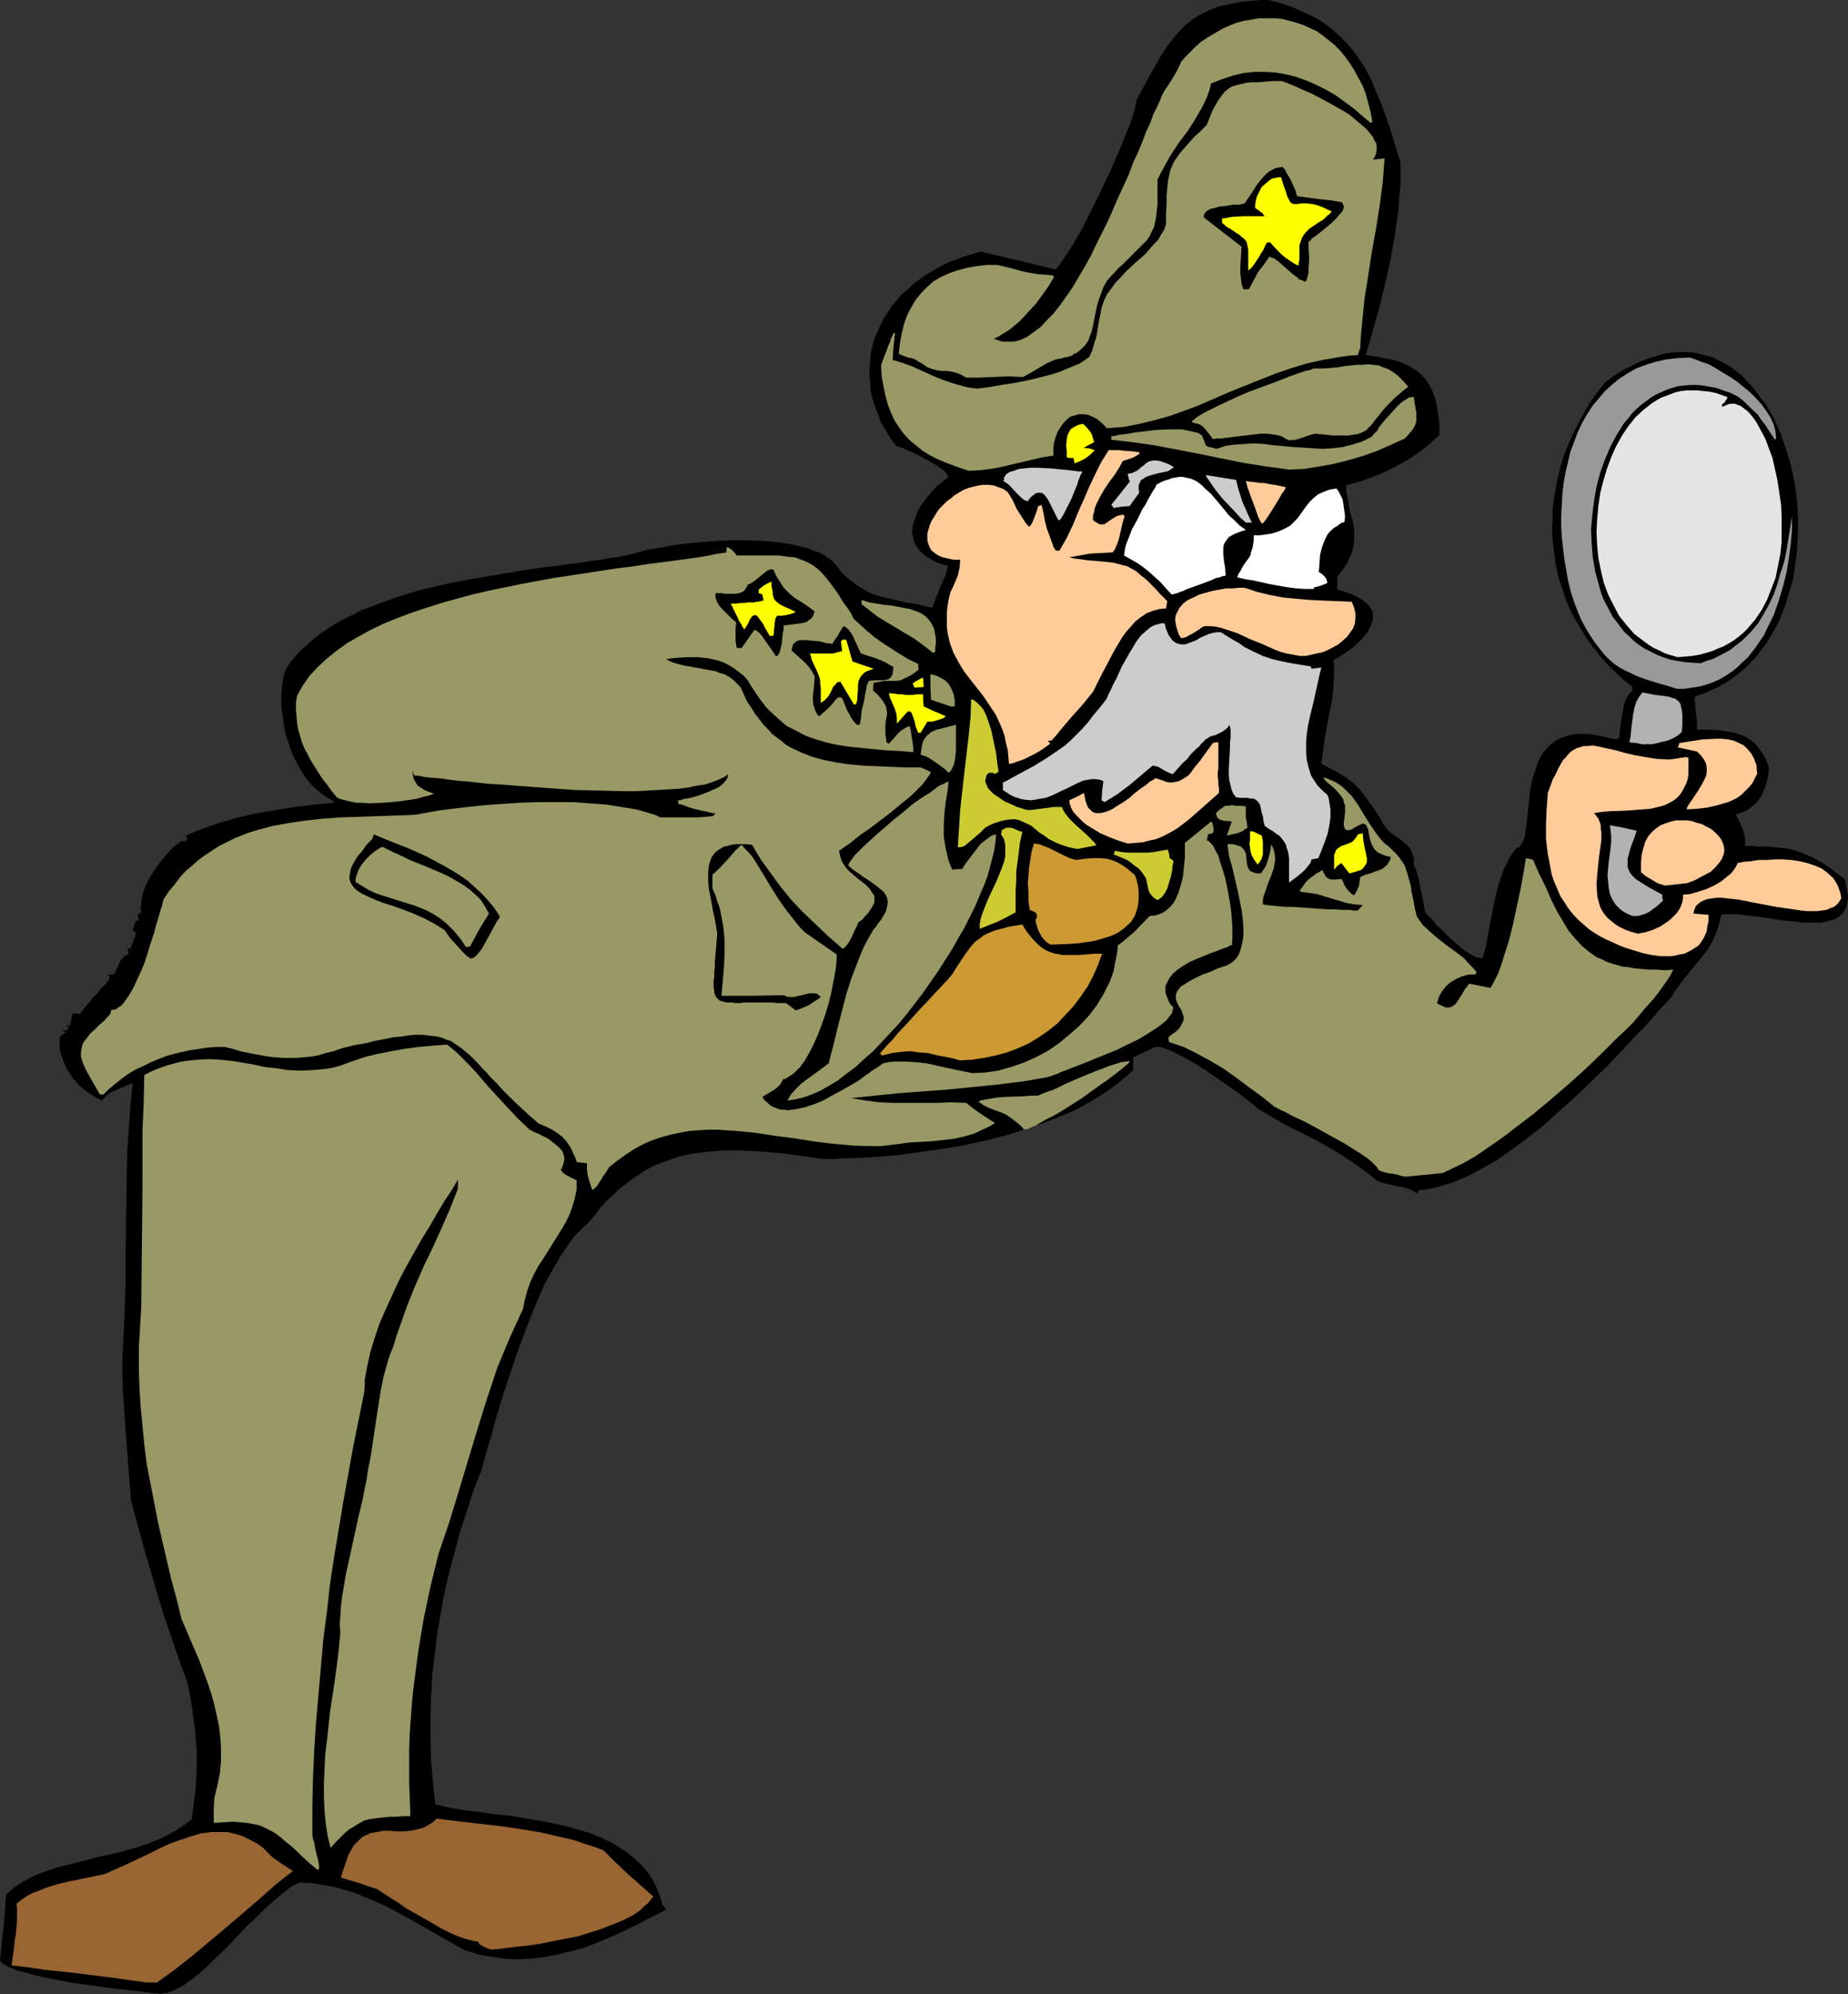 <?xml version="1.0" encoding="UTF-8" standalone="no"?>
<svg
   version="1.0"
   width="129.766mm"
   height="139.993mm"
   id="svg52"
   sodipodi:docname="General 13.wmf"
   xmlns:inkscape="http://www.inkscape.org/namespaces/inkscape"
   xmlns:sodipodi="http://sodipodi.sourceforge.net/DTD/sodipodi-0.dtd"
   xmlns="http://www.w3.org/2000/svg"
   xmlns:svg="http://www.w3.org/2000/svg">
  <rect width="100%" height="100%" fill="#333333" stroke="none"/>
  <sodipodi:namedview
     id="namedview52"
     pagecolor="#ffffff"
     bordercolor="#000000"
     borderopacity="0.25"
     inkscape:showpageshadow="2"
     inkscape:pageopacity="0.0"
     inkscape:pagecheckerboard="0"
     inkscape:deskcolor="#d1d1d1"
     inkscape:document-units="mm" />
  <defs
     id="defs1">
    <pattern
       id="WMFhbasepattern"
       patternUnits="userSpaceOnUse"
       width="6"
       height="6"
       x="0"
       y="0" />
  </defs>
  <path
     style="fill:#000000;fill-opacity:1;fill-rule:evenodd;stroke:none"
     d="m 42.501,529.106 -0.808,-0.162 h -0.808 l -0.97,-0.162 -1.131,-0.162 -1.293,-0.162 -1.293,-0.162 -2.909,-0.323 -3.07,-0.323 -3.394,-0.485 -7.11,-0.97 -3.555,-0.646 L 12.928,524.904 9.696,524.257 6.949,523.449 5.494,523.126 4.363,522.803 3.394,522.318 2.424,521.995 1.616,521.51 0.97,521.187 0.323,520.702 0,520.217 l 0.485,-4.687 0.485,-4.363 0.323,-4.202 0.323,-4.202 2.101,-1.939 1.293,-0.808 1.293,-0.808 2.747,-1.454 2.909,-1.131 3.232,-1.131 3.394,-0.808 6.787,-1.778 7.11,-1.616 3.394,-0.97 3.394,-1.131 3.232,-1.293 2.909,-1.454 2.909,-1.778 1.293,-0.97 1.293,-0.97 0.323,-2.747 0.323,-2.424 0.323,-2.424 0.162,-2.263 0.162,-4.363 v -4.04 l -0.323,-4.202 -0.485,-4.202 -0.323,-2.263 -0.323,-2.263 -0.485,-2.586 -0.485,-2.424 -2.262,-6.141 -2.101,-6.141 -2.101,-6.141 -1.778,-5.98 -3.555,-12.121 -3.232,-11.959 -1.454,-19.231 -0.646,-9.373 -0.162,-4.687 V 360.225 l 0.485,-9.212 0.323,-9.212 v -9.212 l 0.162,-4.525 v -4.525 l 0.162,-9.212 0.162,-9.05 0.646,-9.05 0.323,-4.363 0.485,-4.525 -2.262,0.97 -2.262,0.97 -1.131,0.485 -0.97,0.646 -0.808,0.808 -0.808,0.808 -1.293,-0.646 -1.293,-0.808 -1.131,-0.808 -1.131,-0.808 -1.131,-0.97 -0.808,-0.97 -0.97,-0.97 -0.646,-1.131 -0.808,-1.131 -0.485,-1.131 -0.485,-1.131 -0.485,-1.293 -0.323,-1.131 -0.162,-1.293 v -1.293 -1.293 l 0.646,-0.646 0.485,-0.323 0.485,-0.323 -0.646,-0.323 -0.323,-0.323 0.646,0.162 h 0.162 0.485 l 0.162,-0.323 0.323,-0.485 -0.808,-0.485 h 1.131 l 0.323,-1.616 0.323,-1.616 h 0.97 l 0.97,0.162 0.97,-1.293 0.97,-1.131 0.97,-1.131 0.646,-0.97 0.808,-0.646 0.646,-0.808 0.485,-0.646 0.485,-0.485 0.808,-0.808 0.485,-0.646 0.485,-0.485 0.162,-0.485 -0.162,-0.485 -0.323,-0.485 h 1.616 l 0.323,-0.646 0.323,-0.646 0.485,-0.97 0.323,-0.808 0.162,-0.323 0.162,-0.323 0.323,-0.323 0.323,-0.485 0.646,-0.485 0.808,-0.485 -0.162,-0.97 v -0.646 l 0.323,0.162 0.323,0.162 0.485,-1.293 0.485,-1.131 -0.485,-0.323 -0.485,-0.162 h 0.323 l 0.323,0.162 h 0.162 l 0.162,0.323 0.323,-1.131 0.323,-0.808 -0.485,-0.162 -0.485,-0.323 0.323,-1.131 0.323,-1.293 0.323,-0.162 0.646,-0.162 -0.162,-0.808 -0.162,-0.646 0.485,-0.323 0.485,-0.323 -0.162,-1.131 0.162,-1.293 0.162,-1.454 0.323,-1.293 0.485,-1.454 0.646,-1.454 0.808,-1.454 0.808,-1.293 1.939,-2.747 0.97,-1.131 0.97,-1.131 0.97,-1.131 0.97,-0.808 0.97,-0.646 0.808,-0.646 0.323,0.162 0.323,0.162 0.323,-0.323 0.485,-0.323 -0.323,-0.646 -0.162,-0.323 2.262,-0.97 2.424,-0.97 4.686,-1.616 4.686,-1.293 4.848,-1.131 4.848,-0.808 5.171,-0.808 5.01,-0.646 5.171,-0.485 0.323,-0.323 -2.262,-1.293 -1.939,-1.454 -1.778,-1.616 -1.616,-1.939 -1.293,-2.101 -1.293,-2.263 -1.131,-2.424 -0.808,-2.424 -0.808,-2.424 -0.485,-2.586 -0.323,-2.586 -0.323,-2.424 v -2.424 l 0.162,-2.424 0.323,-2.263 0.485,-1.939 1.454,-2.424 1.778,-2.101 1.939,-1.939 2.262,-1.939 2.262,-1.778 2.424,-1.616 2.586,-1.616 2.747,-1.293 2.747,-1.454 3.07,-1.131 2.909,-1.131 3.232,-1.131 3.07,-0.97 3.232,-0.97 6.787,-1.616 6.626,-1.293 6.787,-1.131 6.626,-1.131 6.464,-0.97 3.232,-0.323 3.07,-0.485 2.909,-0.323 2.909,-0.485 2.586,-0.323 2.586,-0.485 2.586,-0.323 2.262,-0.485 1.131,-0.323 1.293,-0.323 2.909,-0.808 3.232,-0.485 3.555,-0.646 3.555,-0.485 3.878,-0.323 4.04,-0.323 4.04,-0.162 h 3.878 l 4.04,0.162 3.717,0.323 3.555,0.485 3.394,0.808 1.454,0.323 1.454,0.646 1.454,0.485 1.293,0.646 1.131,0.808 1.131,0.808 1.454,1.616 1.131,1.616 1.454,1.293 1.293,0.97 1.293,0.97 1.293,0.808 1.293,0.808 1.454,0.646 1.454,0.485 1.616,0.485 1.778,0.323 1.778,0.485 2.101,0.485 2.101,0.323 1.293,0.162 1.131,0.323 2.586,0.646 0.485,-1.454 0.646,-1.454 1.131,-2.909 0.646,-1.454 0.646,-1.454 0.323,-1.293 0.323,-1.131 -1.293,-0.323 -1.293,-0.485 -1.131,-0.485 -1.131,-0.646 -0.808,-0.485 -0.808,-0.646 -0.808,-0.646 -0.485,-0.646 -0.485,-0.646 -0.485,-0.808 -0.323,-0.808 -0.162,-0.808 -0.323,-1.454 0.162,-1.778 0.485,-1.616 0.646,-1.778 0.808,-1.616 1.293,-1.778 1.293,-1.616 1.454,-1.616 1.616,-1.454 1.778,-1.293 v -0.485 l -0.485,-0.646 -0.485,-0.646 -0.97,-0.646 -0.808,-0.646 -1.131,-0.646 -2.262,-1.293 -2.424,-1.293 -1.131,-0.485 -1.131,-0.485 -0.97,-0.485 -0.808,-0.323 -0.808,-0.162 -0.323,-0.162 -1.616,-2.101 -1.131,-1.939 -1.293,-2.101 -0.808,-2.263 -0.808,-2.101 -0.646,-1.939 -0.485,-2.101 -0.162,-2.101 -0.162,-2.101 v -1.939 l 0.162,-1.939 0.162,-1.939 0.485,-1.939 0.485,-1.939 0.808,-1.778 0.808,-1.778 0.808,-1.778 1.131,-1.616 1.131,-1.778 1.293,-1.454 1.293,-1.616 1.616,-1.293 1.454,-1.454 1.778,-1.293 1.616,-1.131 1.939,-1.131 1.939,-1.131 1.939,-0.97 2.101,-0.808 2.101,-0.808 2.262,-0.646 2.262,-0.646 19.715,4.687 0.485,-0.485 0.646,-0.646 0.646,-0.97 0.646,-0.97 0.808,-1.131 0.808,-1.293 0.808,-1.293 0.808,-1.454 1.778,-3.071 1.778,-3.555 1.778,-3.555 3.555,-7.434 1.616,-3.717 1.454,-3.394 1.293,-3.232 0.646,-1.454 0.485,-1.454 0.485,-1.293 0.323,-1.293 0.323,-0.97 0.162,-0.97 0.162,-0.808 0.162,-0.646 1.778,-3.232 1.616,-3.071 1.616,-2.747 1.454,-2.586 1.454,-2.263 1.616,-2.101 1.616,-1.939 1.778,-1.778 1.778,-1.454 2.101,-1.293 2.262,-1.131 2.424,-0.97 1.293,-0.323 1.454,-0.323 1.616,-0.323 1.616,-0.323 1.616,-0.162 1.778,-0.162 L 334.512,0 h 1.939 l 2.262,0.485 2.101,0.646 1.939,0.646 1.778,0.808 1.778,0.808 1.778,0.808 1.616,0.808 1.454,0.97 1.293,0.97 1.454,1.131 2.424,2.263 2.262,2.424 1.939,2.586 1.778,2.747 1.616,3.071 1.293,3.232 1.454,3.394 1.293,3.555 1.293,3.717 1.131,3.879 1.293,4.04 v 3.071 3.071 l -0.323,3.071 -0.162,3.232 -0.485,3.232 -0.485,3.394 -1.131,6.626 -1.454,6.464 -1.616,6.626 -1.778,6.303 -1.778,6.141 2.424,0.323 2.262,0.485 2.101,0.323 2.101,0.646 1.616,0.646 1.616,0.808 1.454,0.97 1.293,1.131 1.131,1.293 0.97,1.454 0.808,1.616 0.646,1.778 0.485,2.101 0.323,2.263 0.323,2.586 v 2.747 l -2.586,2.424 -2.909,2.263 -2.909,1.939 -3.232,1.778 -3.232,1.616 -3.232,1.293 -3.232,1.131 -3.394,0.97 v 1.616 l 0.323,1.616 0.485,2.909 0.323,1.454 0.485,1.293 0.485,2.747 v 1.454 1.454 l -0.162,1.454 -0.323,1.454 -0.646,1.616 -0.808,1.616 -1.131,1.778 -1.454,1.778 v 0.646 0.323 l 0.162,0.808 -0.162,0.646 v 0.485 0.485 l 1.293,0.323 1.293,0.485 1.131,0.323 0.97,0.485 0.97,0.485 0.808,0.485 0.646,0.485 0.646,0.485 0.485,0.485 0.485,0.646 0.323,0.485 0.323,0.646 0.162,1.293 -0.162,1.293 -0.485,1.293 -0.646,1.293 -0.97,1.293 -1.293,1.454 -1.454,1.293 -1.616,1.293 -1.939,1.293 -1.939,1.131 0.162,1.616 v 1.778 l -0.162,3.394 -0.323,3.394 -0.646,3.232 -1.293,6.949 -0.485,3.555 -0.485,3.555 1.778,0.97 1.616,0.808 1.454,0.808 1.293,0.808 2.262,1.616 1.778,1.778 1.616,2.101 0.808,1.131 0.97,1.293 0.808,1.293 0.97,1.454 0.485,0.808 0.485,0.97 1.293,1.778 1.131,0.97 1.454,0.97 1.131,0.808 1.131,0.97 0.97,0.97 0.646,1.293 0.162,0.646 0.323,0.808 v 0.808 1.131 l 0.162,0.162 0.162,0.485 0.323,0.646 0.162,0.646 0.485,1.616 0.323,1.939 0.162,0.97 0.323,0.97 0.323,1.939 0.323,1.778 0.162,0.646 0.162,0.646 0.162,0.323 0.485,0.485 0.646,0.646 0.808,0.808 0.808,1.131 1.131,0.97 2.424,2.424 2.424,2.101 1.293,1.131 1.293,0.808 1.131,0.646 0.97,0.485 0.97,0.162 h 0.646 l 0.485,-1.778 0.485,-1.778 0.646,-3.879 0.808,-4.04 0.808,-4.04 0.97,-4.04 0.646,-1.778 0.646,-1.939 0.808,-1.616 0.808,-1.616 0.97,-1.454 0.97,-1.293 0.646,-0.162 0.323,-0.485 0.485,-0.646 0.323,-0.646 0.323,-0.97 0.162,-1.131 0.162,-1.131 0.162,-1.131 0.323,-2.909 0.323,-2.909 0.323,-3.232 0.646,-3.071 0.485,-1.454 0.485,-1.454 0.485,-1.454 0.646,-1.293 0.808,-1.293 0.97,-1.131 0.97,-0.97 1.293,-0.97 1.293,-0.646 1.454,-0.485 1.778,-0.485 1.778,-0.162 h 2.101 l 2.262,0.323 2.424,0.485 2.747,0.646 0.97,-0.323 0.162,-1.454 0.162,-1.778 0.646,-3.717 0.323,-1.778 0.485,-1.454 0.485,-0.808 0.323,-0.646 0.485,-0.485 0.485,-0.485 v -0.97 l -2.424,-1.939 -2.262,-2.101 -2.101,-2.101 -1.939,-2.263 -1.778,-2.263 -1.778,-2.424 -1.454,-2.424 -1.454,-2.424 -1.293,-2.424 -1.131,-2.586 -0.808,-2.586 -0.97,-2.747 -0.646,-2.586 -0.485,-2.586 -0.323,-2.747 -0.323,-2.747 -0.162,-2.747 0.162,-2.747 v -2.747 l 0.323,-2.747 0.485,-2.586 0.485,-2.747 0.646,-2.747 0.808,-2.747 0.97,-2.586 1.131,-2.586 1.293,-2.747 1.293,-2.424 1.454,-2.586 1.454,-2.424 1.778,-2.424 1.778,-2.263 2.424,-1.778 2.262,-1.454 2.262,-1.131 2.262,-1.131 2.101,-0.808 2.101,-0.646 2.101,-0.646 1.939,-0.323 1.939,-0.162 h 1.939 l 1.939,0.162 1.778,0.323 1.778,0.485 1.778,0.485 1.616,0.808 1.616,0.808 1.616,0.97 1.454,1.131 1.454,1.131 1.293,1.454 1.293,1.293 1.293,1.616 1.131,1.616 1.293,1.616 0.97,1.778 1.131,1.778 0.808,1.939 0.97,2.101 1.454,4.202 1.293,4.202 0.97,4.525 0.646,4.687 0.323,4.687 v 4.687 l -0.323,4.687 -0.646,4.687 -0.323,2.263 -0.646,2.263 -0.646,2.101 -0.646,2.263 -0.808,2.101 -0.808,2.101 -0.97,1.939 -1.131,1.939 -1.131,1.939 -1.293,1.778 -1.293,1.778 -1.454,1.616 -1.616,1.616 -1.616,1.454 -1.778,1.293 -1.778,1.293 -1.939,1.131 -2.101,0.97 -2.262,0.97 -2.262,0.808 v 0.808 l 0.162,0.97 0.162,2.263 0.323,2.263 v 2.424 h 3.07 l 2.909,0.162 2.747,0.485 1.293,0.162 1.293,0.485 1.293,0.485 1.131,0.646 1.131,0.808 0.97,0.97 0.808,1.131 0.97,1.293 0.808,1.616 0.646,1.778 -0.162,2.101 -0.485,2.101 -0.646,1.778 -0.808,1.778 -1.131,1.616 -0.808,0.646 -0.808,0.646 -0.808,0.646 -0.97,0.485 -0.97,0.323 -1.131,0.323 0.323,0.808 0.485,0.97 0.97,2.101 0.323,1.131 0.323,1.131 v 1.131 1.131 h 2.101 l 1.939,0.162 h 1.939 l 1.778,0.162 1.616,0.162 1.616,0.162 1.454,0.323 1.454,0.485 1.454,0.485 1.454,0.646 1.454,0.646 1.454,0.808 1.616,0.97 1.616,1.131 1.616,1.293 1.939,1.454 0.323,1.778 0.323,1.616 0.162,1.454 -0.162,1.293 -0.323,1.131 -0.323,0.808 -0.646,0.97 -0.646,0.646 -0.97,0.646 -0.808,0.323 -1.131,0.323 -1.131,0.323 -1.293,0.162 h -1.293 -2.909 l -3.07,-0.323 -3.07,-0.323 -6.141,-0.97 -2.909,-0.323 -2.586,-0.323 h -1.293 -0.97 -1.131 l -0.808,0.162 -0.485,1.939 -0.485,1.778 -0.646,1.616 -0.646,1.454 -0.646,1.293 -0.808,1.293 -1.778,2.263 -1.778,2.101 -1.939,2.424 -0.97,1.131 -0.97,1.454 -1.131,1.454 -0.97,1.616 -1.454,1.616 -1.454,1.454 -1.454,1.778 -1.616,1.778 -1.778,1.939 -1.778,1.778 -3.717,4.04 -4.04,4.202 -4.202,4.04 -4.363,4.202 -4.525,4.04 -4.525,4.04 -4.686,3.555 -4.686,3.394 -2.262,1.616 -2.424,1.293 -2.262,1.293 -2.424,1.293 -2.262,0.97 -2.262,0.97 -2.262,0.646 -2.262,0.646 -2.262,0.485 -2.101,0.162 -0.323,0.97 -1.293,-0.808 -1.131,-0.485 -1.454,-0.485 -1.293,-0.162 -2.909,-0.646 -1.293,-0.323 -1.293,-0.485 -1.778,-1.454 -1.939,-1.454 -3.878,-2.747 -3.878,-2.424 -4.202,-2.424 -8.403,-4.202 -3.878,-2.263 -3.878,-2.263 -0.323,-0.323 -0.323,-0.323 -0.323,-0.323 -0.646,-0.485 -1.454,-1.131 -1.616,-1.293 -2.101,-1.454 -2.101,-1.454 -4.686,-3.232 -2.262,-1.454 -2.424,-1.454 -2.262,-1.131 -2.101,-1.131 -1.778,-0.646 -0.808,-0.323 -0.646,-0.162 h -0.646 -0.485 l -0.485,0.162 -0.323,0.162 -5.171,2.424 v 3.394 l -1.778,1.616 -1.939,1.616 -1.939,1.454 -2.101,1.454 -2.262,1.454 -2.262,1.293 -2.262,1.293 -2.424,1.131 -5.171,2.101 -5.494,1.939 -5.494,1.778 -5.656,1.454 -5.656,1.293 -5.818,0.97 -5.656,0.808 -5.656,0.808 -5.494,0.485 -5.171,0.323 -5.01,0.162 -2.424,0.162 h -2.424 l -4.686,-0.646 -4.686,-0.646 -4.525,-0.485 -4.363,-0.323 -4.202,-0.162 h -4.202 l -4.04,0.323 -3.878,0.485 -3.878,0.808 -1.778,0.646 -1.939,0.646 -1.778,0.646 -1.778,0.808 -1.778,0.97 -1.616,1.131 -1.778,1.131 -1.616,1.293 -1.778,1.293 -1.616,1.616 -1.778,1.616 -1.616,1.778 -1.454,1.939 -1.616,1.939 -1.293,1.131 -1.293,1.293 -1.293,1.293 -1.131,1.616 -1.131,1.616 -1.131,1.616 -1.131,1.939 -1.131,1.939 -2.262,4.04 -1.939,4.525 -1.939,4.687 -1.778,4.687 -1.778,4.848 -1.616,4.848 -1.616,4.848 -1.454,4.687 -1.293,4.363 -0.485,2.101 -0.646,2.101 -0.646,2.101 -0.485,1.778 -0.485,1.778 -0.485,1.778 -2.101,5.333 -1.778,5.495 -1.778,5.495 -1.454,5.333 -1.454,5.495 -1.293,5.495 -0.97,5.333 -0.97,5.495 -0.646,5.495 -0.646,5.495 -0.323,5.656 -0.162,5.656 v 5.656 l 0.162,5.818 0.485,5.818 0.646,5.818 1.778,0.323 1.778,0.485 3.878,0.646 4.202,0.485 4.363,0.646 4.525,0.485 4.686,0.808 4.686,0.808 4.525,0.97 4.525,1.293 2.101,0.646 2.101,0.808 2.101,0.97 1.939,0.97 1.778,1.131 1.778,1.131 1.616,1.293 1.616,1.454 1.454,1.454 1.293,1.616 1.131,1.939 0.97,1.939 0.808,2.101 0.646,2.263 0.485,0.485 0.162,0.162 0.162,0.323 v 0.323 l -6.626,3.394 -3.232,1.616 -3.07,1.454 -3.394,1.454 -3.07,1.293 -3.232,1.131 -3.394,0.808 -3.232,0.808 -3.394,0.646 -3.232,0.323 -3.394,0.162 -3.555,-0.162 -3.394,-0.485 -3.555,-0.646 -3.555,-1.131 -5.494,-3.071 -5.333,-3.071 -5.171,-2.909 -5.171,-2.747 -2.586,-1.131 -2.747,-1.131 -2.586,-1.131 -2.747,-0.808 -2.909,-0.808 -2.909,-0.485 -2.909,-0.485 -3.232,-0.162 -0.97,0.485 -1.293,0.646 -2.262,1.778 -2.262,1.939 -2.424,2.101 -2.424,2.424 -2.586,2.424 -2.424,2.586 -2.424,2.586 -2.586,2.424 -2.262,2.263 -2.424,2.263 -2.262,1.778 -2.262,1.616 -1.131,0.646 -0.97,0.485 -1.131,0.485 -0.97,0.323 -0.97,0.162 z"
     id="path1" />
  <path
     style="fill:#996532;fill-opacity:1;fill-rule:evenodd;stroke:none"
     d="m 38.784,526.035 -9.211,-1.293 -9.05,-1.131 -8.888,-0.97 -4.363,-0.646 -4.202,-0.485 0.323,-2.424 0.323,-2.101 0.162,-1.939 0.323,-1.778 0.162,-1.778 0.162,-1.778 v -2.101 -1.131 l -0.162,-1.293 0.97,-0.808 1.131,-0.808 1.293,-0.808 1.293,-0.646 1.454,-0.485 1.454,-0.646 3.07,-0.97 3.394,-0.808 3.232,-0.646 1.616,-0.323 1.454,-0.323 3.07,-0.646 2.909,-1.293 2.909,-1.293 5.818,-2.747 2.909,-1.454 2.747,-1.293 2.747,-0.97 2.909,-0.97 2.747,-0.808 2.747,-0.323 h 2.747 1.293 l 1.454,0.323 1.293,0.323 1.454,0.485 1.293,0.646 1.293,0.646 1.454,0.808 1.293,0.97 1.293,1.293 1.293,1.293 2.586,1.778 2.747,1.778 -4.525,3.555 -4.363,3.879 -8.888,7.596 -9.05,7.596 -4.525,3.555 -4.686,3.394 z"
     id="path2" />
  <path
     style="fill:#996532;fill-opacity:1;fill-rule:evenodd;stroke:none"
     d="m 130.249,517.308 -1.293,-0.485 -0.97,-0.485 -0.808,-0.485 -0.162,-0.323 -0.162,-0.323 -1.131,-0.162 -1.293,-0.323 -1.616,-0.485 -1.778,-0.646 -1.778,-0.808 -1.939,-0.97 -3.878,-2.263 -4.04,-2.263 -1.939,-1.131 -1.778,-1.293 -1.616,-0.97 -1.454,-0.97 -1.293,-0.808 -1.131,-0.808 -4.848,-1.616 -4.848,-1.454 0.485,-1.778 0.646,-1.778 0.485,-1.454 0.485,-1.293 0.646,-1.131 0.646,-1.131 0.808,-0.808 0.646,-0.646 0.646,-0.646 0.808,-0.485 0.808,-0.323 0.646,-0.323 1.778,-0.323 1.616,-0.323 h 1.778 l 1.778,0.162 h 1.778 l 1.778,-0.162 1.778,-0.323 1.778,-0.485 0.97,-0.485 0.808,-0.485 0.97,-0.646 0.808,-0.808 5.171,0.646 5.656,0.646 5.656,0.646 5.656,0.808 5.818,0.97 5.494,1.293 2.909,0.646 2.747,0.97 2.586,0.808 2.586,0.97 1.454,1.454 1.616,1.616 3.232,3.071 6.949,6.141 -0.808,0.97 -0.646,0.808 -0.97,0.808 -0.97,0.97 -2.101,1.454 -2.586,1.293 -2.747,1.131 -2.909,1.131 -3.07,0.97 -3.07,0.97 -3.232,0.646 -3.394,0.646 -3.07,0.646 -3.07,0.485 -3.07,0.323 -2.747,0.323 -2.586,0.323 z"
     id="path3" />
  <path
     style="fill:#999965;fill-opacity:1;fill-rule:evenodd;stroke:none"
     d="m 84.032,495.976 -2.101,-1.778 -1.778,-1.616 -0.808,-0.808 -0.808,-0.808 -1.454,-1.293 -1.454,-1.131 -1.293,-1.131 -1.293,-0.97 -1.454,-0.808 -1.293,-0.646 -1.454,-0.646 -1.616,-0.323 -1.616,-0.323 -1.939,-0.162 -1.939,-0.162 -2.424,0.162 -2.586,0.162 V 480.3 l 0.162,-3.232 0.808,-3.232 0.646,-3.232 0.323,-3.232 v -3.071 l -0.162,-3.071 -0.323,-2.909 -0.646,-3.071 -0.646,-2.909 -0.808,-2.909 -0.97,-2.909 -2.101,-5.656 -2.424,-5.656 -2.424,-5.656 -1.293,-5.333 -1.454,-5.333 -2.424,-10.343 -1.131,-5.01 -0.97,-5.01 -0.97,-5.01 -0.97,-5.01 -0.646,-5.171 -0.485,-5.01 -0.485,-5.01 -0.323,-5.171 -0.162,-5.171 v -5.333 l 0.323,-5.333 0.323,-5.495 0.162,-15.676 0.162,-15.514 V 300.268 l 0.323,-7.596 0.162,-7.434 1.939,-0.97 1.939,-0.808 1.778,-0.646 1.778,-0.485 1.778,-0.485 1.616,-0.323 1.616,-0.162 1.616,-0.162 3.07,-0.162 3.07,0.162 3.07,0.323 2.909,0.485 2.909,0.485 2.909,0.646 3.07,0.323 3.07,0.485 3.232,0.162 3.394,-0.162 1.616,-0.162 1.778,-0.162 1.939,-0.323 1.778,-0.485 3.555,-1.293 3.394,-1.131 3.394,-0.808 3.394,-0.646 3.555,-0.646 3.555,-0.485 3.717,-0.323 3.878,-0.323 1.454,1.131 1.293,1.131 2.747,2.747 2.586,2.747 2.586,3.071 5.494,5.98 2.747,2.909 3.07,2.909 0.646,0.323 0.646,0.323 0.808,0.323 0.97,0.485 1.939,0.97 1.616,1.293 0.808,0.646 0.808,0.808 0.485,0.646 0.323,0.97 0.162,0.808 -0.162,0.97 -0.323,1.131 -0.485,0.97 0.646,0.808 0.97,0.646 1.293,0.646 1.293,0.646 v 2.424 l -0.485,2.424 -0.646,2.101 -0.808,2.263 -0.97,1.939 -1.131,1.939 -2.424,3.879 -2.424,3.879 -1.293,1.939 -1.131,2.101 -0.97,2.101 -0.808,2.263 -0.646,2.424 -0.485,2.424 -1.778,3.879 -1.778,3.879 -1.616,3.879 -1.616,3.879 -2.747,8.242 -2.586,8.242 -5.01,16.646 -2.586,8.404 -2.747,8.08 -2.101,8.565 -1.778,8.404 -1.454,8.727 -1.131,8.565 -0.485,4.363 -0.323,4.363 -0.323,4.363 -0.162,4.363 v 4.363 4.525 l 0.162,4.363 0.162,4.525 h -1.939 l -1.939,0.162 h -1.616 l -1.616,0.162 -1.454,0.162 -1.131,0.162 -1.293,0.162 -1.131,0.323 -0.97,0.485 -1.131,0.646 -0.97,0.646 -1.131,0.646 -1.131,0.97 -1.131,1.131 -1.293,1.293 -1.293,1.454 -0.808,-3.232 -0.485,-3.232 -0.323,-3.394 -0.162,-3.555 v -3.717 l 0.162,-3.717 0.162,-3.717 0.485,-3.879 0.808,-7.596 1.131,-7.434 0.485,-3.555 0.485,-3.555 0.323,-3.232 0.323,-3.232 -0.162,-2.101 0.162,-2.424 0.162,-2.586 0.323,-2.586 0.485,-2.909 0.485,-2.909 1.293,-5.818 1.293,-5.98 0.646,-2.909 0.646,-2.747 0.646,-2.747 0.485,-2.586 0.485,-2.263 0.323,-2.263 0.808,-4.202 0.646,-4.202 0.646,-4.363 1.293,-8.404 0.808,-4.04 1.131,-4.04 0.646,-1.939 0.808,-1.939 0.808,-2.747 0.97,-2.747 1.939,-5.495 2.101,-5.171 2.262,-5.171 2.424,-5.01 2.262,-5.01 2.262,-5.171 2.101,-5.333 v -1.293 -1.131 l -1.616,2.747 -1.939,2.909 -1.939,3.232 -1.939,3.394 -2.101,3.394 -2.101,3.717 -2.101,3.717 -1.939,3.717 -1.778,3.879 -1.778,3.879 -1.616,3.717 -1.293,3.879 -1.131,3.717 -0.808,3.717 -0.646,3.555 v 1.778 l -0.162,1.616 -2.909,14.383 -2.586,14.383 -2.424,14.545 -1.131,7.434 -0.808,7.272 -0.97,7.434 -0.646,7.434 -0.646,7.272 -0.646,7.434 -0.485,7.434 -0.323,7.434 -0.162,7.272 v 7.434 l 0.162,1.131 0.323,0.97 0.162,0.97 0.162,0.808 0.323,1.454 0.323,1.131 0.162,0.808 0.162,0.808 v 0.485 0.485 l -0.162,0.323 h -0.162 -0.162 z"
     id="path4" />
  <path
     style="fill:#999965;fill-opacity:1;fill-rule:evenodd;stroke:none"
     d="m 157.075,315.459 -0.323,-0.97 -0.323,-0.97 -0.485,-1.778 -0.162,-1.454 v -1.616 l -1.454,-0.162 -1.293,-0.162 -0.323,-1.131 -0.485,-0.97 -0.808,-1.778 -0.97,-1.454 -1.131,-1.293 -1.293,-0.97 -1.454,-0.97 -1.616,-0.808 -1.939,-0.808 -2.262,-1.939 -2.101,-1.939 -1.939,-1.778 -1.778,-1.778 -1.616,-1.616 -1.454,-1.616 -1.454,-1.454 -1.293,-1.454 -1.131,-1.131 -1.131,-1.293 -1.131,-1.131 -0.97,-0.97 -2.101,-1.778 -2.101,-1.454 -0.97,-0.646 -1.131,-0.323 -1.131,-0.485 -1.131,-0.323 -1.454,-0.162 -1.293,-0.162 -1.454,-0.162 h -1.778 l -1.778,0.162 -1.939,0.323 -2.101,0.162 -2.262,0.485 -2.586,0.485 -2.586,0.646 -2.909,0.485 -3.232,0.808 -2.262,0.808 -2.101,0.485 -2.101,0.646 -1.939,0.323 -1.939,0.162 -1.778,0.162 h -1.939 -1.778 l -3.555,-0.323 -3.717,-0.646 -3.878,-0.808 -2.101,-0.646 -2.101,-0.485 h -2.262 l -2.262,0.162 -2.101,0.323 -2.262,0.323 -2.262,0.485 -2.101,0.485 -2.262,0.646 -2.101,0.808 -1.939,0.808 -1.939,0.97 -2.101,0.97 -1.939,1.131 -1.778,1.293 -1.616,1.293 -1.778,1.454 -1.454,1.454 H 26.502 l -0.646,-1.131 -0.646,-1.131 -1.131,-1.939 -0.97,-1.778 -0.808,-1.616 -0.485,-1.293 -0.323,-1.131 v -1.131 l 0.162,-0.97 0.162,-0.97 0.485,-0.97 0.808,-0.97 0.808,-1.131 1.131,-0.97 1.293,-1.293 1.454,-1.293 1.454,-1.616 0.323,-1.131 h 0.646 l 0.646,-0.162 0.485,-0.485 0.646,-0.323 0.646,-0.646 0.485,-0.646 1.131,-1.616 1.131,-1.939 0.97,-2.101 1.131,-2.424 0.97,-2.424 1.616,-5.171 0.808,-2.424 0.646,-2.424 0.646,-2.101 0.485,-1.778 0.323,-0.808 0.162,-0.808 0.162,-0.646 0.162,-0.485 1.293,-1.939 1.616,-1.939 1.454,-1.939 1.454,-1.616 1.778,-1.454 1.616,-1.454 1.778,-1.293 1.939,-1.293 1.778,-1.131 1.939,-0.97 1.939,-0.97 1.939,-0.808 2.101,-0.808 2.101,-0.646 4.202,-1.131 4.525,-0.808 4.525,-0.646 4.525,-0.485 4.686,-0.323 9.534,-0.323 9.373,-0.323 1.454,-0.162 1.616,-0.323 1.778,-0.323 1.778,-0.323 3.717,-0.485 4.202,-0.485 4.525,-0.485 4.525,-0.323 4.686,-0.323 4.848,-0.162 h 4.686 4.686 l 4.525,0.323 4.363,0.323 4.04,0.646 1.939,0.323 1.939,0.323 1.778,0.485 1.616,0.485 1.616,0.485 1.293,0.646 h 3.394 3.394 3.555 l 3.717,-0.323 0.646,-0.808 h -0.808 l -0.646,-0.162 -1.293,-0.323 -0.97,-0.162 -1.939,-0.485 -1.131,-0.323 -1.293,-0.485 -0.808,-0.323 -0.97,-0.162 v -0.646 l -0.162,-0.323 h 0.646 l 0.808,-0.323 0.97,-0.162 0.97,-0.162 2.262,-0.646 2.101,-0.808 2.262,-0.97 0.97,-0.485 0.808,-0.646 0.646,-0.646 0.485,-0.646 0.323,-0.646 0.162,-0.808 -1.131,0.808 -1.454,0.646 -1.616,0.646 -1.939,0.646 -2.262,0.323 -2.262,0.485 -2.424,0.323 -2.747,0.162 -2.747,0.162 -2.909,0.162 -3.07,0.162 h -3.232 l -6.464,-0.162 -6.626,-0.162 -6.626,-0.485 -6.626,-0.485 -6.302,-0.485 -3.07,-0.162 -2.909,-0.323 -2.747,-0.323 -2.586,-0.162 -2.424,-0.323 -2.262,-0.323 -2.101,-0.162 -1.778,-0.162 -1.616,-0.323 -1.454,-0.162 -0.162,-0.646 -0.162,-0.485 v 1.131 l 0.323,1.131 0.485,0.808 0.485,0.808 0.808,0.485 0.97,0.646 1.131,0.485 1.454,0.485 -1.293,0.485 -1.454,0.323 -1.616,0.485 -1.778,0.323 -3.555,0.485 -3.878,0.323 -3.717,0.162 -1.778,-0.162 h -1.616 l -1.454,-0.323 -1.454,-0.323 -1.293,-0.323 -0.97,-0.485 -1.454,-1.778 -1.131,-1.616 -1.293,-1.616 -1.131,-1.778 -1.939,-3.071 -0.808,-1.616 -0.808,-1.454 -0.646,-1.616 -0.485,-1.616 -0.485,-1.616 -0.323,-1.778 -0.162,-1.778 -0.162,-1.778 v -1.939 l 0.323,-1.939 1.454,-2.586 1.778,-2.586 2.101,-2.263 2.424,-2.263 2.586,-2.101 2.909,-2.101 3.07,-1.778 3.232,-1.778 3.394,-1.616 3.555,-1.454 3.878,-1.454 3.878,-1.293 4.04,-1.293 4.04,-1.131 4.202,-1.131 4.202,-0.97 8.565,-1.778 8.726,-1.616 8.565,-1.293 8.403,-1.293 4.04,-0.485 4.04,-0.646 3.878,-0.485 3.717,-0.485 3.555,-0.485 3.394,-0.485 3.232,-0.646 3.07,-0.485 v -0.808 l 0.162,-0.646 0.646,0.323 0.646,0.485 0.646,0.646 0.646,0.808 h 1.778 1.616 3.07 2.586 2.262 l 2.101,0.323 1.939,0.162 1.778,0.646 1.616,0.646 1.454,0.808 1.454,1.131 1.454,1.454 1.293,1.616 1.454,1.939 0.808,1.131 0.808,1.293 0.808,1.293 0.97,1.293 0.97,1.454 0.808,1.616 1.778,1.616 1.778,1.616 1.939,1.616 2.262,1.616 2.262,1.454 2.262,1.454 2.424,1.454 2.424,1.131 v 0.808 l 0.162,0.646 -0.97,0.808 -0.97,0.646 -0.808,0.485 -0.808,0.323 -0.646,0.323 -0.646,0.323 -1.131,0.162 h -1.131 -1.293 -0.808 l -0.808,0.162 -0.808,0.162 -1.131,0.162 -0.162,0.97 v 1.131 l 1.131,0.97 0.808,0.97 0.646,0.808 0.485,0.808 0.323,0.646 0.162,0.808 0.162,1.293 -0.323,1.454 -0.162,1.616 v 0.97 1.131 l 0.162,0.97 0.162,1.293 0.646,0.323 1.293,-1.454 1.293,-1.454 0.485,-0.485 0.808,-0.485 0.808,-0.485 0.808,-0.323 0.323,1.454 0.162,1.131 0.162,0.97 0.162,0.97 0.162,1.293 v 1.131 l -3.717,-0.323 -3.394,-0.162 -3.555,-0.323 -3.232,-0.323 -3.232,-0.323 -3.07,-0.485 -2.909,-0.646 -2.747,-0.808 -2.747,-0.97 -2.424,-1.293 -2.586,-1.293 -2.262,-1.939 -2.101,-1.939 -1.131,-1.131 -0.97,-1.293 -0.97,-1.293 -0.97,-1.454 -0.97,-1.454 -0.97,-1.616 -1.131,-1.293 -1.293,-0.97 -1.293,-0.97 -1.293,-0.808 -1.293,-0.646 -1.293,-0.485 -1.293,-0.323 -1.454,-0.323 -2.747,-0.323 h -2.747 l -2.909,0.162 -2.909,0.323 1.131,0.646 1.293,0.485 1.293,0.323 1.293,0.323 2.747,0.485 2.586,0.485 2.747,0.485 1.131,0.485 1.293,0.323 1.131,0.646 1.131,0.808 0.97,0.97 0.97,0.97 0.97,2.101 0.808,1.778 1.131,1.616 0.97,1.616 1.131,1.454 1.131,1.454 1.131,1.131 1.131,1.293 1.293,0.97 1.293,0.97 1.131,0.97 1.454,0.808 2.747,1.293 2.909,1.131 3.07,0.808 3.232,0.646 3.394,0.485 3.555,0.323 3.555,0.162 3.717,0.162 4.04,0.162 h 4.04 l 2.586,1.131 v 0.485 l -0.323,0.485 -0.808,1.131 -0.97,1.293 -1.454,1.454 -1.454,1.454 -1.778,1.454 -1.778,1.454 -1.939,1.616 -4.04,3.071 -1.939,1.454 -1.939,1.293 -0.808,0.646 -0.808,0.646 -1.616,1.293 -1.454,0.97 -1.131,0.808 0.162,0.808 0.162,0.808 0.485,1.293 0.808,1.293 0.97,1.131 2.262,1.939 2.262,1.778 0.97,0.97 0.646,0.97 0.646,0.97 v 0.485 0.646 0.646 l -0.323,0.646 -0.323,0.646 -0.485,0.646 -0.485,0.808 -0.808,0.808 -0.808,0.97 -1.131,0.808 -0.162,0.646 -0.485,0.97 -0.97,2.101 -0.485,0.97 -0.646,0.97 -0.646,0.808 -0.646,0.485 -3.717,-3.232 -3.394,-3.232 -3.394,-3.232 -3.07,-3.232 -2.909,-3.555 -2.586,-3.555 -2.586,-3.555 -2.424,-4.04 -1.616,-0.162 h -1.454 -1.293 l -1.131,0.162 -0.97,0.323 -0.97,0.162 -0.808,0.485 -0.808,0.485 -0.646,0.485 -0.485,0.646 -0.485,0.646 -0.323,0.808 -0.485,1.616 -0.162,1.778 v 1.939 l 0.162,2.101 0.808,4.202 0.323,1.939 0.485,2.101 0.323,1.939 0.162,0.97 0.162,0.808 -0.162,2.101 -0.162,1.939 -0.162,1.778 -0.162,1.778 v 1.454 l -0.162,1.293 v 1.131 l -0.162,1.131 v 1.939 l 0.162,0.646 v 0.646 l 0.485,1.131 0.323,0.323 0.323,0.323 0.323,0.323 0.646,0.162 0.485,0.162 0.646,0.162 h 0.808 0.808 l 0.808,0.162 h 1.131 l 1.131,-0.162 h 7.434 l 1.778,0.162 h 1.939 l 2.586,1.939 1.778,-0.646 1.778,-0.808 1.454,-0.97 0.808,-0.485 0.808,-0.646 -0.485,-0.485 -0.485,-0.323 -0.323,-0.162 h -0.646 -1.131 l -1.293,0.323 -1.454,0.323 -1.293,0.323 h -1.454 l -0.646,-0.162 -0.646,-0.323 -8.242,0.162 h -8.242 l 0.323,-3.879 0.162,-1.939 0.162,-1.778 0.162,-3.717 v -3.555 l -0.323,-3.394 -0.646,-3.394 -0.323,-1.616 -0.646,-1.778 -0.485,-1.616 -0.808,-1.778 v -3.717 l 0.97,-0.808 1.131,-1.131 2.262,-2.424 0.97,-1.131 0.97,-1.131 0.485,-0.323 0.323,-0.485 0.323,-0.162 0.323,-0.323 0.808,0.97 0.97,0.97 0.97,1.131 0.97,1.454 1.778,2.909 1.939,3.232 2.101,3.394 2.262,3.232 2.424,3.071 1.293,1.616 1.293,1.293 8.403,5.818 v 0.808 0.646 l -0.162,1.778 -0.323,2.101 -0.485,2.424 -0.485,2.586 -0.646,2.586 -0.808,2.747 -0.97,2.747 -0.97,2.586 -1.131,2.586 -1.131,2.263 -1.293,2.263 -1.293,1.778 -0.808,0.808 -0.646,0.646 -0.808,0.646 -0.808,0.485 -0.646,0.485 -0.808,0.162 -0.323,0.646 -0.485,0.808 -0.646,0.646 -0.808,0.646 -1.616,0.97 -1.616,0.97 0.646,0.97 0.808,0.646 0.646,0.646 0.97,0.485 0.808,0.323 0.97,0.323 h 0.97 l 1.131,0.162 0.97,-0.162 1.131,-0.162 2.262,-0.485 2.424,-0.808 2.424,-0.97 2.262,-1.293 2.424,-1.293 2.262,-1.293 2.262,-1.293 1.939,-1.454 0.97,-0.646 0.808,-0.646 0.808,-0.485 0.808,-0.485 1.293,-0.97 1.454,-0.323 1.454,-0.162 h 2.909 l 2.909,0.162 2.909,0.323 2.909,0.646 1.454,0.323 1.454,0.323 3.07,0.646 3.232,0.646 3.394,-0.162 3.394,-0.485 3.394,-0.97 3.394,-1.131 3.232,-1.454 3.07,-1.616 3.07,-2.101 2.747,-2.263 2.747,-2.424 2.424,-2.586 2.101,-2.747 1.778,-2.909 0.808,-1.616 0.808,-1.616 0.646,-1.616 0.485,-1.454 0.323,-1.778 0.323,-1.616 0.323,-1.778 0.162,-1.616 1.131,-0.808 1.131,-0.97 2.101,-1.778 4.04,-4.202 1.616,-0.162 1.454,-0.485 1.131,-0.646 1.131,-0.97 0.97,-1.131 0.646,-1.131 0.646,-1.454 0.485,-1.616 0.485,-1.616 0.323,-1.454 0.323,-3.394 0.162,-1.454 v -1.454 -2.424 l 6.949,-5.656 0.323,0.323 0.162,0.646 0.162,0.808 v 0.97 l -0.323,0.323 -0.323,0.162 h -0.323 l -0.485,0.162 -0.162,0.808 -0.162,0.808 0.485,0.162 0.323,0.323 0.808,0.808 0.646,1.293 0.808,1.454 0.485,1.778 0.646,1.939 0.646,2.101 0.485,2.263 0.808,4.363 0.323,2.263 0.162,2.101 0.162,2.101 v 3.394 l -0.162,1.454 -0.646,0.162 -0.485,0.323 -1.454,0.485 -1.616,0.646 -1.778,0.646 -3.555,1.454 -1.778,0.808 -1.616,0.97 -1.454,0.97 -1.293,1.131 -0.97,1.293 -0.323,0.646 -0.323,0.646 -0.323,0.646 v 0.808 0.646 l 0.162,0.808 0.323,0.808 0.323,0.808 0.485,0.97 0.808,0.808 -0.162,0.646 -0.162,0.808 -0.485,0.646 -0.485,0.646 -0.646,0.808 -0.808,0.646 -0.808,0.646 -1.131,0.808 -2.262,1.454 -2.424,1.454 -2.747,1.293 -2.909,1.454 -5.979,2.424 -2.747,1.131 -2.586,0.97 -2.424,0.97 -0.97,0.323 -0.97,0.485 -0.97,0.323 -0.808,0.323 -0.646,0.162 -0.485,0.162 -6.626,1.131 -6.626,0.808 -6.464,0.646 -6.464,0.646 -6.464,0.485 -6.464,0.485 -12.766,1.293 3.717,0.646 3.717,0.485 3.717,0.162 h 3.717 3.878 3.878 l 3.878,-0.162 4.04,0.162 1.616,1.293 1.778,1.293 1.939,1.293 2.262,1.454 -1.293,0.808 -1.293,0.646 -1.454,0.646 -1.293,0.646 -2.747,0.808 -2.909,0.646 -2.909,0.323 -2.909,0.323 -2.909,0.162 -2.909,0.162 -2.424,0.323 -2.586,0.323 -2.586,0.323 h -2.586 l -5.171,-0.162 -5.171,-0.485 -5.171,-0.646 -5.01,-0.808 -5.171,-0.646 -5.171,-0.808 -5.01,-0.485 -5.01,-0.323 h -2.586 l -2.424,0.162 -2.424,0.162 -2.586,0.485 -2.262,0.485 -2.424,0.646 -2.424,0.808 -2.262,0.97 -2.424,1.293 -2.262,1.454 -2.262,1.616 -2.262,1.778 -0.646,0.97 -0.485,0.808 -0.646,0.808 -0.323,0.646 -0.323,0.485 -0.323,0.485 -0.485,0.808 -0.323,0.323 -0.323,0.323 -0.485,0.485 -0.162,-0.162 z"
     id="path5" />
  <path
     style="fill:#999965;fill-opacity:1;fill-rule:evenodd;stroke:none"
     d="m 373.134,312.227 -1.131,-0.162 -0.97,-0.323 -0.808,-0.162 -0.808,-0.162 h -0.485 l -0.646,-0.162 -0.808,-0.162 -0.485,-0.162 -0.485,-0.162 -0.646,-0.323 -0.162,-0.323 -0.323,-0.485 -0.485,-0.485 -0.485,-0.485 -0.646,-0.646 -0.808,-0.646 -1.616,-1.131 -2.101,-1.293 -2.262,-1.454 -4.686,-2.586 -4.686,-2.586 -2.262,-1.131 -2.101,-0.97 -1.778,-0.97 -0.646,-0.323 -0.808,-0.323 -0.485,-0.323 -0.485,-0.162 -0.323,-0.323 h -0.323 l -3.394,-2.747 -3.555,-2.586 -3.232,-2.424 -3.394,-2.424 -3.555,-2.101 -3.555,-1.939 -3.555,-1.778 -3.878,-1.293 -0.162,-0.646 v -0.646 l 0.97,-0.808 0.97,-0.646 0.808,-0.808 0.485,-0.646 0.323,-0.646 0.323,-0.646 0.162,-0.485 v -0.646 l -0.323,-0.97 -0.323,-0.97 -0.646,-0.97 -0.485,-0.97 -0.323,-0.97 v -0.485 -0.485 l 0.162,-0.485 0.162,-0.485 0.485,-0.646 0.485,-0.646 0.808,-0.485 0.97,-0.646 1.131,-0.646 1.293,-0.646 1.616,-0.808 1.939,-0.646 2.101,-0.97 2.424,-0.808 0.808,-0.485 0.808,-0.485 0.646,-0.646 0.485,-0.646 0.485,-0.808 0.323,-0.97 0.485,-1.778 0.323,-1.939 v -2.263 l -0.162,-2.263 -0.323,-2.424 -0.97,-4.848 -1.131,-4.848 -0.485,-2.101 -0.646,-2.101 -0.323,-1.939 -0.162,-1.616 h 0.808 0.646 l 1.131,0.323 0.97,0.323 0.485,0.485 0.485,0.646 0.323,0.646 0.162,1.454 0.162,1.454 0.162,0.646 0.323,0.646 0.323,0.485 0.808,0.323 0.808,0.323 h 0.646 0.646 l 0.646,-0.97 0.646,-0.97 0.323,-0.97 0.323,-0.97 0.485,-1.939 0.323,-1.939 0.485,1.131 0.323,1.131 0.162,0.97 v 1.131 l -0.162,0.97 -0.162,0.97 -0.646,1.939 -0.808,1.939 -0.646,1.939 -0.646,1.778 -0.162,0.97 v 1.131 0 h 0.323 l 0.323,0.162 h 0.485 l 1.293,0.162 1.616,0.162 1.939,0.162 h 1.939 l 4.525,0.323 4.525,0.323 h 2.101 l 1.939,0.162 h 1.616 0.646 l 0.646,0.162 h 1.293 l 1.293,-1.454 -2.101,-0.162 -1.939,-0.323 -3.878,-1.131 -2.101,-0.646 -2.101,-0.646 -2.262,-0.323 -2.262,-0.323 v -0.323 l 0.162,-0.323 0.646,-0.808 0.646,-0.97 0.97,-0.97 1.131,-0.808 0.808,-0.646 0.97,-0.485 0.323,-0.323 h 0.323 l 0.323,0.646 0.323,0.646 0.323,0.485 0.485,0.323 0.646,0.323 h 0.646 0.97 l 1.293,-0.162 0.162,0.323 0.162,0.162 0.162,0.323 0.162,0.646 0.97,1.454 0.646,0.646 0.485,0.485 0.646,0.323 0.485,-0.808 0.323,-0.646 0.485,-1.131 0.162,-1.131 0.162,-1.131 1.454,-0.646 1.293,-0.323 1.131,-0.485 1.131,-0.323 0.97,-0.485 0.97,-0.808 0.323,-0.323 0.323,-0.646 0.323,-0.485 0.162,-0.808 -1.454,-0.323 -1.131,-0.485 -0.97,-0.485 -0.646,-0.646 -0.485,-0.646 -0.323,-0.646 -0.485,-1.454 -0.323,-1.454 -0.162,-1.293 -0.323,-0.485 -0.162,-0.485 -0.485,-0.323 -0.485,-0.162 -1.293,0.646 -0.97,0.485 -0.646,0.485 -0.646,0.162 h -0.485 -0.323 l -0.323,-0.323 -0.162,-0.323 -0.162,-0.485 v -1.131 l 0.162,-0.808 0.162,-1.616 v -1.939 l -0.323,-0.808 -0.162,-0.808 -0.808,-1.131 -0.97,-1.131 -0.808,-0.808 -0.97,-0.808 -0.808,-0.646 -0.646,-0.646 -0.162,-0.646 1.616,0.646 1.454,0.646 1.293,0.808 1.131,0.97 0.97,0.97 0.97,0.97 1.616,2.263 1.454,2.424 1.616,2.586 1.778,2.586 0.97,1.293 1.131,1.293 1.293,0.97 1.131,1.131 0.97,0.97 0.808,0.97 0.646,0.97 0.646,0.97 0.323,0.97 0.323,0.97 0.646,2.263 0.323,1.293 0.162,1.293 0.323,1.454 0.323,1.616 0.323,1.778 0.485,1.939 0.808,1.131 0.808,1.131 2.101,1.939 2.101,1.778 2.262,1.778 2.262,1.616 2.101,1.616 1.778,1.939 0.808,0.808 0.808,0.97 -0.323,0.646 h -1.778 l -1.778,0.485 -1.454,0.646 -1.616,0.97 -1.131,0.97 -1.131,1.454 -0.808,1.454 -0.485,1.616 0.808,0.485 0.808,0.323 0.646,0.323 h 0.646 0.485 l 0.485,-0.162 0.485,-0.323 0.485,-0.323 0.808,-1.131 0.808,-1.293 0.97,-1.616 1.131,-1.454 5.656,1.131 0.97,-1.778 0.97,-1.939 0.808,-2.101 0.646,-2.101 1.454,-4.525 1.131,-4.525 0.97,-4.525 0.97,-4.525 0.808,-4.363 0.646,-4.04 0.97,0.162 0.97,0.323 0.808,1.939 0.808,1.778 1.778,3.555 1.454,3.394 1.454,2.909 1.616,2.747 1.454,2.424 1.778,2.101 1.778,1.939 1.939,1.616 2.101,1.454 1.293,0.485 1.131,0.646 1.454,0.485 2.909,0.808 1.616,0.162 1.616,0.323 1.939,0.162 1.778,0.162 h 2.101 l 2.101,0.162 2.262,-0.162 -0.808,1.616 -0.97,1.454 -1.131,1.616 -1.293,1.778 -1.454,1.778 -1.616,1.778 -1.616,1.939 -1.778,2.101 -1.939,1.939 -2.101,1.939 -4.202,4.202 -4.363,4.202 -4.686,4.202 -4.686,4.04 -4.686,3.879 -4.686,3.555 -2.262,1.778 -2.262,1.616 -2.101,1.454 -2.101,1.454 -1.939,1.293 -1.939,1.131 -1.778,0.97 -1.778,0.808 -1.616,0.808 -1.454,0.646 -4.848,0.485 z"
     id="path6" />
  <path
     style="fill:#999965;fill-opacity:1;fill-rule:evenodd;stroke:none"
     d="m 271.811,299.783 -0.808,-0.97 -0.97,-0.808 -0.808,-0.646 -0.808,-0.646 -1.454,-0.97 -1.454,-0.646 -1.454,-0.485 -1.616,-0.646 -1.293,-0.646 -1.454,-0.97 0.485,-0.323 0.808,-0.162 0.808,-0.162 0.97,-0.162 1.939,-0.323 2.262,-0.162 4.686,-0.162 2.101,-0.162 h 1.778 l 0.97,-0.485 1.293,-0.485 1.454,-0.485 1.454,-0.646 1.616,-0.808 1.778,-0.808 3.394,-1.454 3.555,-1.454 1.778,-0.646 1.616,-0.646 1.616,-0.485 1.454,-0.485 1.293,-0.162 1.131,-0.162 -0.162,0.162 -0.162,0.323 -0.323,0.323 -0.646,0.485 -0.485,0.485 -0.646,0.485 -0.808,0.646 -0.808,0.646 -1.939,1.454 -2.101,1.454 -2.262,1.616 -2.424,1.778 -4.848,3.071 -2.424,1.454 -2.262,1.131 -1.939,1.131 -0.808,0.485 -0.808,0.323 -0.808,0.323 -0.485,0.323 h -0.646 z"
     id="path7" />
  <path
     style="fill:#999965;fill-opacity:1;fill-rule:evenodd;stroke:none"
     d="m 208.949,292.026 0.97,-1.616 1.293,-1.454 1.293,-1.293 1.454,-1.131 2.909,-2.101 3.07,-2.263 0.646,-2.586 0.646,-2.424 1.131,-4.687 1.131,-4.363 1.131,-4.363 1.293,-4.04 1.616,-4.202 0.808,-2.101 0.97,-2.263 1.131,-2.101 1.293,-2.263 0.808,-0.97 0.646,-0.97 0.646,-0.808 0.485,-0.808 0.485,-0.808 0.323,-0.646 0.162,-0.646 0.162,-0.646 0.162,-1.131 -0.162,-0.97 -0.323,-0.808 -0.646,-0.97 -0.808,-0.646 -0.97,-0.808 -1.131,-0.808 -1.131,-0.808 -1.293,-0.808 -1.293,-0.97 -1.454,-0.97 -1.293,-1.131 0.162,-0.485 0.323,-0.485 0.323,-0.485 0.485,-0.646 0.485,-0.646 0.808,-0.808 1.454,-1.454 1.939,-1.778 1.939,-1.778 4.525,-3.879 2.262,-1.778 2.262,-1.939 2.262,-1.616 2.101,-1.293 1.778,-1.293 0.808,-0.646 0.646,-0.323 0.808,-0.323 0.485,-0.323 0.485,-0.162 0.323,-0.162 -0.323,2.747 -0.485,2.909 -0.323,2.909 -0.162,3.071 v 3.071 l 0.485,2.909 0.323,1.454 0.323,1.454 0.485,1.454 0.646,1.454 1.293,-0.162 h 1.293 l 0.808,-1.293 0.97,-1.293 2.101,-2.747 1.131,-1.454 1.293,-0.97 1.293,-0.97 0.646,-0.323 0.808,-0.162 -0.162,1.939 -0.323,2.101 -0.485,2.101 -0.646,2.424 -0.646,2.424 -0.97,2.586 -1.131,2.586 -1.131,2.747 -1.454,2.909 -1.454,2.909 -1.616,2.747 -1.616,2.909 -3.717,5.818 -4.04,5.818 -4.202,5.495 -2.262,2.747 -2.262,2.424 -2.262,2.424 -2.262,2.424 -2.424,2.101 -2.262,2.101 -2.424,1.778 -2.262,1.778 -2.424,1.454 -2.262,1.293 -2.262,0.97 -2.262,0.808 -2.101,0.485 z"
     id="path8" />
  <path
     style="fill:#cc9932;fill-opacity:1;fill-rule:evenodd;stroke:none"
     d="m 254.681,281.36 -1.616,-0.485 -1.454,-0.323 -2.747,-0.485 -2.586,-0.646 -2.424,-0.162 -2.262,-0.323 -2.262,0.162 -2.586,0.323 -1.293,0.323 -1.454,0.323 -0.162,-0.323 -0.323,-0.162 0.97,-1.131 1.131,-1.293 1.293,-1.293 1.293,-1.616 2.747,-2.909 2.909,-3.232 2.909,-3.071 1.293,-1.454 1.293,-1.293 1.131,-1.293 0.97,-0.97 0.808,-0.97 0.646,-0.808 0.97,-1.616 0.97,-1.454 0.97,-1.454 0.808,-1.131 0.808,-1.131 0.808,-0.97 0.808,-0.808 0.97,-0.646 0.97,-0.808 0.97,-0.485 1.131,-0.485 1.293,-0.485 1.454,-0.323 1.616,-0.485 1.778,-0.323 2.101,-0.323 0.97,1.616 1.131,1.454 0.97,1.131 1.131,1.131 0.97,0.808 0.97,0.646 1.131,0.485 0.97,0.323 2.424,0.485 h 1.454 1.454 1.616 l 1.778,-0.162 1.939,-0.162 h 2.262 l -1.131,3.071 -1.293,2.909 -1.454,2.747 -1.778,2.586 -1.939,2.586 -2.101,2.263 -2.101,2.263 -2.424,1.939 -2.586,1.778 -2.586,1.616 -2.909,1.293 -2.909,1.131 -3.07,0.808 -3.07,0.646 -3.232,0.485 z"
     id="path9" />
  <path
     style="fill:#000000;fill-opacity:1;fill-rule:evenodd;stroke:none"
     d="m 124.917,254.372 -1.131,-0.808 -0.97,-0.97 -1.778,-1.939 -1.616,-1.778 -1.454,-2.101 -2.586,-1.616 -2.747,-1.454 -2.909,-1.293 -2.909,-1.131 -2.747,-0.97 -2.586,-0.808 -2.424,-0.97 -2.101,-0.97 -0.97,-0.485 -0.808,-0.485 -0.646,-0.485 -0.646,-0.646 -0.485,-0.646 -0.323,-0.646 -0.323,-0.808 v -0.808 l 0.162,-0.97 0.162,-0.97 0.485,-1.131 0.646,-1.131 0.808,-1.293 1.131,-1.293 1.131,-1.616 1.454,-1.454 0.485,-1.293 4.686,1.939 4.525,1.778 4.686,2.101 4.525,2.424 2.262,1.293 2.101,1.293 2.101,1.454 1.778,1.616 1.939,1.778 1.778,1.939 1.616,1.939 1.454,2.263 -0.323,0.646 -0.485,0.646 -0.97,1.778 -0.97,1.778 -0.97,1.778 -0.97,1.778 -1.131,1.454 -0.485,0.485 -0.485,0.485 -0.485,0.162 z"
     id="path10" />
  <path
     style="fill:#ffcc99;fill-opacity:1;fill-rule:evenodd;stroke:none"
     d="m 440.683,253.725 -2.424,-0.323 -2.262,-0.485 -2.101,-0.646 -2.101,-0.646 -1.778,-0.646 -1.778,-0.808 -1.778,-0.808 -1.616,-0.808 -1.616,-0.97 -1.454,-0.97 -1.293,-1.131 -1.293,-1.131 -1.131,-1.131 -1.131,-1.293 -0.97,-1.293 -0.808,-1.293 -0.97,-1.454 -0.646,-1.454 -1.293,-3.071 -0.485,-1.616 -0.323,-1.778 -0.646,-3.394 -0.485,-3.879 v -3.879 l 0.162,-4.04 0.323,-4.363 0.646,-1.778 0.646,-1.778 0.808,-1.454 0.646,-1.454 0.646,-1.131 0.646,-1.131 0.808,-0.808 0.646,-0.808 0.646,-0.646 0.808,-0.485 0.808,-0.485 0.808,-0.162 0.808,-0.323 h 0.808 l 1.778,-0.162 1.778,0.323 2.101,0.485 2.262,0.485 2.262,0.646 2.747,0.646 2.747,0.485 3.07,0.485 3.394,0.162 1.293,-0.162 0.97,-0.162 0.808,-0.162 h 0.485 l 0.646,-0.162 0.808,0.162 v 1.616 1.454 1.293 l -0.162,1.131 -0.323,1.131 -0.485,0.97 -0.485,0.97 -0.485,0.808 -0.485,0.646 -0.646,0.646 -0.808,0.646 -0.808,0.485 -1.616,0.808 -1.778,0.485 -2.101,0.485 -2.101,0.162 -4.363,0.323 -4.363,0.162 -1.939,0.162 -2.101,0.323 0.646,0.808 0.485,0.646 0.323,0.808 0.323,0.97 v 0.97 l 0.162,0.97 v 2.101 l -0.323,2.263 -0.323,2.263 -0.485,4.848 -0.162,2.424 0.162,2.424 0.162,1.131 0.323,1.131 0.323,1.131 0.485,0.97 0.646,0.97 0.808,0.97 0.97,0.808 0.97,0.808 1.293,0.808 1.293,0.646 1.778,0.646 1.778,0.485 0.808,-0.162 0.97,-0.162 2.101,-0.646 2.101,-0.97 1.939,-1.293 0.808,-0.646 0.808,-0.808 0.808,-0.808 0.646,-0.97 0.485,-0.97 0.323,-0.97 0.162,-0.97 v -0.97 l 1.939,-0.162 2.101,-0.646 2.101,-0.646 2.101,-0.97 1.939,-1.131 1.778,-1.454 0.808,-0.646 0.646,-0.808 0.646,-0.97 0.485,-0.97 1.616,-0.323 1.939,-0.162 1.939,-0.323 h 2.101 l 2.262,-0.162 h 2.101 l 2.262,0.162 2.101,0.323 2.101,0.485 1.939,0.646 1.939,0.808 1.454,1.131 1.454,1.293 0.485,0.646 0.485,0.808 0.485,0.97 0.323,0.97 0.323,0.97 0.162,1.131 -0.485,0.808 -0.646,0.808 -0.808,0.646 -0.97,0.323 -0.97,0.485 -1.293,0.162 -1.293,0.162 h -2.586 l -1.616,-0.162 -3.232,-0.485 -3.394,-0.485 -6.787,-1.293 -3.232,-0.646 -3.07,-0.323 -1.293,-0.162 h -1.454 l -1.131,0.162 -1.131,0.162 -0.97,0.323 -0.97,0.485 -0.646,0.485 -0.646,0.646 -0.323,0.808 -0.323,1.131 1.939,0.162 2.101,0.162 v 1.616 l -0.323,1.454 -0.162,1.293 -0.485,1.131 -0.485,0.97 -0.646,0.97 -0.646,0.808 -0.808,0.485 -0.97,0.646 -0.97,0.485 -0.97,0.485 -1.131,0.162 -1.293,0.323 -1.131,0.162 z"
     id="path11" />
  <path
     style="fill:#999965;fill-opacity:1;fill-rule:evenodd;stroke:none"
     d="m 123.624,251.301 -0.808,-1.293 -0.808,-1.131 -1.616,-1.939 -1.778,-1.778 -1.778,-1.454 -1.778,-1.131 -1.778,-0.97 -1.939,-0.808 -1.778,-0.646 -7.757,-2.424 -1.939,-0.646 -1.778,-0.808 -1.939,-1.131 -1.778,-1.131 v -0.646 l 0.162,-0.808 0.485,-1.454 0.808,-1.454 1.131,-1.454 1.293,-1.293 1.131,-0.97 1.293,-0.808 0.485,-0.323 h 0.646 l 1.454,0.808 1.778,0.808 1.778,0.808 1.939,0.97 4.04,1.616 4.202,1.778 2.101,0.97 1.939,1.131 1.939,1.131 1.778,1.293 1.454,1.293 1.454,1.454 1.131,1.778 0.97,1.778 -2.586,4.202 -2.424,4.525 z"
     id="path12" />
  <path
     style="fill:#cc9932;fill-opacity:1;fill-rule:evenodd;stroke:none"
     d="m 278.76,250.655 -0.97,-0.646 -0.808,-0.808 -0.646,-0.808 -0.485,-0.97 -0.485,-0.97 -0.162,-0.808 -0.323,-0.97 v -0.808 l 0.162,-0.162 0.162,-0.323 v -0.485 l -0.162,-0.485 -0.323,-0.323 -0.97,-0.485 -0.323,-0.162 h -0.162 l -0.323,-2.586 v -2.263 l -0.162,-2.263 0.162,-1.939 0.162,-2.101 0.323,-2.101 0.323,-2.101 0.646,-2.263 1.293,0.162 1.293,0.485 1.293,0.485 1.293,0.646 2.909,1.454 1.454,0.646 1.616,0.485 1.293,-0.162 1.131,-0.162 2.101,-0.162 h 1.939 l 1.778,0.162 1.616,0.485 0.808,0.323 0.97,0.485 0.808,0.485 1.131,0.808 0.97,0.808 1.131,0.97 0.485,1.454 0.323,1.454 0.162,1.293 v 1.293 1.131 l -0.162,1.131 -0.162,0.97 -0.323,0.97 -0.323,0.97 -0.485,0.808 -0.485,0.808 -0.646,0.646 -1.454,1.293 -1.616,1.131 -1.778,0.808 -2.101,0.646 -2.262,0.646 -2.101,0.323 -2.424,0.323 -2.424,0.162 z"
     id="path13" />
  <path
     style="fill:#cccc32;fill-opacity:1;fill-rule:evenodd;stroke:none"
     d="m 260.014,246.453 v -1.293 l 0.323,-1.616 0.485,-1.454 0.646,-1.616 0.646,-1.616 0.808,-1.778 1.616,-3.394 0.646,-1.616 0.646,-1.616 0.646,-1.778 0.323,-1.454 v -1.616 -1.454 l -0.323,-1.454 -0.808,-1.293 0.162,-0.646 v -0.485 l 0.646,-0.323 0.646,-0.323 h 0.485 0.646 l 0.646,0.162 0.646,0.323 0.808,0.323 0.97,0.323 -0.646,2.909 -0.323,2.747 -0.323,2.424 -0.323,2.424 v 2.424 l -0.162,2.586 v 2.747 3.071 l -2.424,1.293 -2.262,1.131 -2.424,0.97 z"
     id="path14" />
  <path
     style="fill:#b2b2b2;fill-opacity:1;fill-rule:evenodd;stroke:none"
     d="m 433.411,243.059 -0.97,-0.323 -0.97,-0.485 -0.808,-0.485 -0.646,-0.485 -0.646,-0.646 -0.646,-0.646 -0.808,-1.293 -0.646,-1.454 -0.323,-1.616 -0.162,-1.778 -0.162,-1.616 0.323,-3.555 0.485,-3.555 0.162,-1.616 v -1.778 l -0.162,-1.454 -0.162,-1.293 3.555,0.646 3.555,0.808 -0.646,1.939 -0.646,1.616 -0.485,1.454 -0.323,1.293 -0.323,1.131 v 1.131 0.97 l 0.323,0.97 0.323,0.646 0.646,0.808 0.808,0.808 0.97,0.646 1.293,0.808 1.293,0.808 1.778,0.97 1.778,0.97 v 0.808 l 0.162,0.808 -1.778,1.616 -0.97,0.646 -0.808,0.646 -0.97,0.485 -0.97,0.323 -1.131,0.323 z"
     id="path15" />
  <path
     style="fill:#cccc32;fill-opacity:1;fill-rule:evenodd;stroke:none"
     d="m 307.201,238.857 -0.97,-0.646 -0.646,-0.646 -0.485,-0.646 -0.323,-0.808 -0.323,-1.616 -0.323,-1.454 -0.97,-1.454 -0.97,-1.131 -1.131,-0.808 -0.97,-0.808 -0.97,-0.646 -1.131,-0.485 -1.131,-0.485 -1.293,-0.485 0.162,-0.485 0.162,-0.485 1.778,0.323 1.778,0.162 h 1.616 1.616 1.778 l 1.778,-0.162 1.778,-0.323 1.939,-0.323 0.323,1.131 0.162,1.131 0.97,0.646 v 0.485 l -0.162,0.646 -0.162,1.454 -0.323,1.616 -0.485,1.616 -0.485,1.616 -0.808,1.454 -0.808,0.97 -0.485,0.323 z"
     id="path16" />
  <path
     style="fill:#ffcc99;fill-opacity:1;fill-rule:evenodd;stroke:none"
     d="m 441.976,234.979 -1.131,-0.323 -0.97,-0.323 -1.616,-0.97 -1.616,-0.97 -1.131,-0.97 v -2.424 l 0.162,-2.101 0.485,-1.939 0.485,-1.616 0.808,-1.454 0.97,-1.131 1.131,-0.97 1.131,-0.808 1.293,-0.485 1.454,-0.485 1.293,-0.323 h 1.454 1.454 l 1.293,0.162 1.454,0.485 1.293,0.323 1.131,0.646 1.293,0.646 0.97,0.808 0.808,0.808 0.808,0.97 0.485,0.97 0.323,0.97 0.162,1.131 -0.162,0.97 -0.485,1.293 -0.646,0.97 -0.97,1.131 -1.293,1.293 -1.778,0.97 -0.97,0.485 -1.131,0.646 -1.131,0.485 -1.293,0.485 z"
     id="path17" />
  <path
     style="fill:#cccccc;fill-opacity:1;fill-rule:evenodd;stroke:none"
     d="m 342.107,234.17 v -4.202 -1.293 -0.97 l -0.162,-1.131 -0.162,-0.808 -0.323,-0.808 -0.162,-0.808 -0.485,-0.808 -0.485,-0.646 -0.646,-0.808 -0.97,-0.646 -0.808,-0.646 -1.131,-0.646 -1.131,-0.808 -0.323,-1.293 -0.162,-1.293 -0.323,-0.97 -0.162,-0.808 -0.162,-0.808 -0.162,-0.646 -0.323,-0.323 -0.323,-0.485 -0.323,-0.162 -0.323,-0.323 -0.646,-0.162 h -0.646 l -0.646,-0.162 h -0.808 -1.131 l -1.131,-0.162 -0.646,-0.808 -0.485,-0.97 -0.323,-1.293 -0.323,-1.293 -0.162,-1.454 v -1.454 l 0.162,-3.071 0.162,-2.909 v -1.293 l 0.162,-1.293 v -1.131 -0.97 l -0.162,-0.646 -0.162,-0.646 -0.485,0.808 -0.646,0.485 -0.646,0.485 -0.646,0.323 -1.293,0.646 -1.293,0.323 -1.293,0.808 -0.646,0.646 -0.646,0.646 -0.485,0.646 -0.646,0.485 -0.808,0.808 -0.808,0.808 -0.808,1.131 -1.293,1.131 -1.131,1.293 -1.454,1.616 -0.97,-0.323 -0.646,-0.323 -0.646,-0.323 -0.485,-0.323 -1.131,-0.646 -0.646,-0.162 -0.808,-0.162 -3.07,2.586 -3.07,2.586 -3.232,2.424 -3.394,2.101 -0.808,-0.485 0.162,-2.586 0.323,-2.424 -0.485,-0.323 -0.646,-0.162 -1.454,-0.162 -1.293,0.162 -1.616,0.323 -1.454,0.646 -3.232,1.616 -1.778,0.808 -1.616,0.808 -1.778,0.646 -1.939,0.323 -1.778,0.323 -1.778,-0.162 -0.97,-0.162 -0.97,-0.323 -0.97,-0.323 -0.97,-0.485 -0.97,-0.646 -0.97,-0.646 v -1.939 l 1.293,-0.646 1.131,-0.646 2.101,-1.131 2.101,-1.131 1.778,-0.97 3.394,-2.101 3.07,-2.101 1.616,-1.131 1.454,-1.293 1.454,-1.454 1.454,-1.454 1.616,-1.778 1.454,-1.939 1.778,-2.101 1.778,-2.263 0.485,-1.131 0.646,-1.293 0.646,-1.454 0.808,-1.454 1.616,-3.555 1.939,-3.394 0.97,-1.616 0.97,-1.616 1.131,-1.454 1.293,-1.131 1.131,-0.97 1.293,-0.646 1.293,-0.323 0.646,-0.162 0.646,0.162 0.162,0.97 0.646,1.616 0.323,0.646 0.485,0.646 0.323,0.485 0.808,0.646 0.808,0.323 0.808,0.162 h 0.97 l 0.97,-0.323 2.101,-0.808 0.97,-0.646 1.131,-0.485 1.131,-0.485 1.131,-0.323 1.131,-0.162 h 0.97 l 1.778,1.131 1.616,0.97 1.454,0.808 1.293,0.97 1.293,0.646 1.293,0.646 2.424,1.131 2.424,0.808 1.293,0.323 1.454,0.323 1.616,0.323 1.778,0.323 1.939,0.323 2.101,0.323 0.162,0.162 0.162,0.485 1.293,-0.162 1.293,-0.162 -0.485,1.939 -0.485,2.263 -0.485,2.101 -0.485,2.263 -1.131,4.687 -0.485,2.263 -0.323,2.263 -0.162,2.263 v 2.263 l 0.162,2.101 0.485,2.101 0.646,2.101 0.485,0.808 0.646,0.97 0.646,0.97 0.808,0.808 0.808,0.808 0.97,0.808 0.323,0.808 0.162,0.97 0.323,2.101 v 2.101 l -0.323,2.263 -0.485,2.263 -0.808,2.263 -0.808,2.101 -0.808,1.939 -0.808,0.162 -0.97,0.162 -0.323,0.97 -0.646,0.808 -0.646,0.808 -0.808,0.808 -1.778,1.454 z"
     id="path18" />
  <path
     style="fill:#ffff00;fill-opacity:1;fill-rule:evenodd;stroke:none"
     d="m 358.105,231.746 -1.131,-1.454 -0.97,-1.293 -1.131,0.808 -0.808,0.97 v -1.616 -1.293 -0.97 l 0.323,-0.808 0.162,-0.485 0.485,-0.485 0.485,-0.323 0.485,-0.323 0.97,-0.323 1.293,-0.485 0.646,-0.323 0.485,-0.485 0.485,-0.646 0.485,-0.808 1.293,-0.323 0.162,1.939 0.323,1.778 0.323,1.454 0.323,1.616 v 0.646 l -0.162,0.646 -0.323,0.485 -0.485,0.646 -0.485,0.485 -0.97,0.323 -0.97,0.323 z"
     id="path19" />
  <path
     style="fill:#ffff00;fill-opacity:1;fill-rule:evenodd;stroke:none"
     d="m 333.704,229.322 -0.808,-1.131 -0.646,-1.131 -0.323,-0.97 -0.162,-1.131 -0.162,-1.131 0.162,-0.97 v -2.263 h 0.646 l 0.485,0.162 0.323,0.162 0.323,0.162 0.646,0.323 0.646,0.323 0.162,0.646 0.162,0.97 v 0.97 1.131 1.293 l -0.323,1.131 -0.485,0.808 -0.323,0.485 z"
     id="path20" />
  <path
     style="fill:#cccc32;fill-opacity:1;fill-rule:evenodd;stroke:none"
     d="m 285.87,225.282 -2.262,-0.485 -1.939,-0.646 -1.616,-0.646 -1.616,-0.808 -1.293,-0.97 -1.293,-0.808 -2.101,-1.778 -1.293,-0.646 -1.131,-0.485 -1.131,-0.485 -1.293,-0.162 -1.616,0.162 -0.808,0.162 -0.808,0.162 -0.97,0.323 -0.97,0.323 -1.131,0.485 -1.131,0.646 -0.646,0.646 -0.808,0.808 -0.97,0.808 -1.131,0.97 -0.97,0.808 -0.97,0.808 -0.97,0.323 h -0.485 -0.323 l 0.323,-5.01 0.323,-5.01 1.131,-10.02 1.131,-9.697 0.485,-4.848 0.162,-4.687 0.808,0.323 0.808,0.646 0.808,0.808 0.808,0.97 0.646,1.293 0.485,1.293 0.97,2.909 0.646,3.071 0.646,3.071 0.162,1.454 0.162,1.293 0.162,1.131 0.162,0.97 -0.485,0.323 -0.485,0.323 -0.485,-0.323 h -0.323 -0.323 -0.485 l -0.646,0.646 -0.162,0.808 -0.162,0.808 0.323,0.808 0.323,0.808 0.646,0.808 0.808,0.808 0.97,0.646 2.101,1.454 2.262,0.97 0.97,0.485 1.131,0.323 0.97,0.323 0.808,0.162 h 0.97 l 1.131,-0.162 4.848,-0.646 h 1.131 0.97 l 0.323,0.808 0.485,0.808 1.131,1.454 1.454,1.454 1.616,1.454 1.454,1.293 1.293,1.293 0.485,0.485 0.485,0.485 0.162,0.323 0.323,0.323 -2.586,0.485 z"
     id="path21" />
  <path
     style="fill:#ffcc99;fill-opacity:1;fill-rule:evenodd;stroke:none"
     d="m 299.283,223.828 -0.97,-0.323 -1.131,-0.323 -2.586,-0.97 -2.586,-1.131 -2.424,-1.454 -1.293,-0.808 -0.97,-0.808 -0.97,-0.97 -0.808,-0.808 -0.808,-0.97 -0.485,-0.97 -0.323,-0.97 -0.162,-0.97 2.101,-0.97 1.778,-0.97 0.323,1.293 0.162,0.97 0.323,0.808 0.323,0.808 0.485,0.485 0.485,0.485 0.485,0.323 0.646,0.162 h 0.485 0.808 l 0.646,-0.162 0.646,-0.162 1.616,-0.646 1.454,-0.97 1.616,-0.97 1.616,-1.131 1.454,-1.293 1.454,-1.131 1.454,-0.97 1.131,-0.97 0.97,-0.485 0.323,-0.323 h 0.323 l 1.454,0.485 1.293,0.485 1.131,0.162 0.97,-0.162 0.97,-0.162 0.97,-0.485 0.808,-0.485 0.97,-0.646 0.808,-0.97 0.646,-0.97 1.616,-1.939 1.616,-2.263 1.778,-2.424 0.646,-0.162 h 0.808 v 1.778 1.616 1.293 2.263 l -0.162,0.808 v 1.454 l 0.162,1.131 v 0.97 l 0.162,0.97 v 1.131 l -2.747,2.424 -2.747,2.424 -2.586,2.263 -2.747,2.101 -1.293,0.808 -1.454,0.808 -1.616,0.808 -1.616,0.646 -1.616,0.323 -1.778,0.485 -1.939,0.162 z"
     id="path22" />
  <path
     style="fill:#999965;fill-opacity:1;fill-rule:evenodd;stroke:none"
     d="m 325.624,221.727 0.646,-1.939 0.646,-1.778 -0.97,-0.162 h -0.808 l -0.646,-0.162 -0.646,-0.162 -0.323,-0.162 -0.323,-0.323 -0.323,-0.485 -0.162,-0.808 0.808,-0.808 0.97,-0.646 0.646,-0.485 h 0.808 l 0.97,-0.162 0.97,0.162 h 1.131 l 1.616,0.162 v 1.293 0.97 0.808 l 0.162,0.646 0.162,0.97 v 0.323 l 0.162,0.646 -0.808,0.485 -0.646,0.485 -1.293,0.485 -1.454,0.323 -0.646,0.162 z"
     id="path23" />
  <path
     style="fill:#ffcc99;fill-opacity:1;fill-rule:evenodd;stroke:none"
     d="m 447.631,214.777 0.162,-0.646 0.485,-0.808 1.131,-1.616 1.293,-1.939 1.131,-1.939 0.485,-0.97 0.485,-0.97 0.162,-1.131 v -0.97 l -0.162,-1.131 -0.485,-0.97 -0.808,-1.131 -1.131,-1.131 -5.171,-1.131 0.323,-0.485 0.162,-0.646 3.07,-0.485 3.232,-0.485 3.394,-0.162 h 1.616 l 1.616,0.162 1.454,0.323 1.454,0.646 1.293,0.646 0.97,0.97 0.97,1.131 0.808,1.454 0.323,0.97 0.323,0.808 v 0.97 l 0.162,1.131 -0.646,1.293 -0.646,1.293 -0.97,1.131 -0.97,0.97 -0.97,0.97 -1.131,0.808 -1.293,0.646 -1.131,0.485 -2.747,0.808 -2.747,0.646 -2.747,0.323 z"
     id="path24" />
  <path
     style="fill:#999965;fill-opacity:1;fill-rule:evenodd;stroke:none"
     d="m 251.773,205.081 -0.97,-0.97 -1.939,-1.454 -0.97,-0.646 -1.778,-1.131 -1.778,-0.646 0.162,-1.293 0.162,-0.97 0.162,-0.808 0.323,-0.808 0.485,-0.646 0.485,-0.646 0.485,-0.323 0.485,-0.485 1.454,-0.646 1.454,-0.323 1.778,-0.485 1.939,-0.485 v 1.131 0.646 2.747 1.939 l -0.162,2.101 -0.323,1.778 -0.323,0.808 -0.323,0.646 -0.323,0.485 z"
     id="path25" />
  <path
     style="fill:#ffcc99;fill-opacity:1;fill-rule:evenodd;stroke:none"
     d="m 267.771,202.657 -0.162,-1.939 -0.162,-1.778 -0.485,-1.778 -0.323,-1.778 -0.485,-1.454 -0.646,-1.616 -1.293,-2.747 -1.616,-2.424 -1.616,-2.424 -3.555,-4.525 -1.616,-2.101 -1.454,-2.424 -1.293,-2.424 -0.485,-1.293 -0.485,-1.293 -0.323,-1.454 -0.323,-1.454 -0.162,-1.616 v -1.616 -1.616 l 0.162,-1.939 0.323,-1.939 0.485,-1.939 0.646,-1.293 0.485,-1.131 0.808,-1.939 0.485,-2.101 0.162,-2.101 h -1.778 l -1.454,-0.323 -1.454,-0.323 -1.131,-0.485 -0.97,-0.646 -0.808,-0.646 -0.485,-0.808 -0.323,-0.808 -0.323,-0.97 v -0.97 -1.131 l 0.323,-0.97 0.323,-1.131 0.485,-1.131 0.646,-0.97 0.646,-1.131 0.808,-1.131 0.97,-0.97 0.97,-0.97 1.131,-0.808 0.97,-0.808 1.293,-0.808 1.131,-0.646 1.293,-0.485 1.293,-0.323 1.293,-0.323 1.293,-0.162 h 1.454 l 1.293,0.162 1.293,0.485 1.293,0.485 1.131,0.808 1.293,2.101 1.131,2.424 1.454,2.263 0.808,1.293 0.97,1.131 0.323,-0.323 0.485,-0.646 0.646,-1.616 0.646,-1.778 0.162,-0.646 0.162,-0.485 0.485,-0.162 0.485,-0.162 v 0.323 l 0.162,0.646 0.162,0.646 0.162,0.808 0.323,1.778 0.485,1.939 0.646,1.778 0.646,1.778 0.323,0.808 0.162,0.646 0.323,0.485 0.323,0.485 h 0.97 l 1.939,-3.394 1.616,-3.394 1.454,-3.555 1.454,-3.232 1.454,-3.394 1.616,-3.394 1.616,-3.232 1.939,-3.071 h 0.646 0.97 1.131 l 1.131,0.162 2.424,0.162 1.131,0.162 0.808,0.162 -0.323,0.485 -0.485,0.323 -1.293,0.646 -1.454,0.485 -0.485,0.162 -0.485,0.162 -0.97,1.778 -1.131,1.778 -1.454,1.939 -1.293,1.939 -1.131,1.939 -0.97,1.939 -0.485,1.131 -0.162,0.97 -0.323,1.131 v 1.131 l 0.646,0.485 0.646,0.323 0.485,0.323 h 0.485 0.323 0.323 l 0.808,-0.485 0.646,-0.485 0.97,-0.646 1.131,-0.646 0.646,-0.162 0.808,-0.162 0.323,0.162 v 0.162 l 0.162,0.162 -0.323,0.97 -0.323,1.131 -0.323,1.454 -0.323,1.454 -0.323,1.293 -0.485,1.293 -0.485,1.131 -0.323,0.485 -0.323,0.323 -3.07,0.162 -2.909,0.162 -2.747,0.485 -2.747,0.485 1.293,0.323 1.454,0.162 2.262,0.323 2.101,0.162 1.778,0.162 1.616,0.162 1.293,0.162 1.293,0.323 1.131,0.323 1.293,0.323 1.131,0.646 1.131,0.646 1.293,1.131 1.454,1.131 0.808,0.808 0.808,0.808 0.808,0.808 0.97,1.131 0.97,0.97 1.131,1.131 -0.162,0.97 -0.162,0.97 -1.778,0.162 -1.778,0.485 -1.616,0.646 -1.454,0.97 -1.454,1.131 -1.293,1.454 -1.293,1.454 -1.131,1.616 -2.101,3.555 -1.939,3.717 -0.97,1.778 -1.778,3.555 -0.808,1.616 -2.747,3.394 -2.909,3.232 -2.747,3.232 -1.293,1.616 -1.293,1.454 h -0.485 l -0.485,0.162 0.646,0.646 -1.131,0.808 -1.131,0.808 -1.616,0.97 -1.616,0.808 -1.616,0.808 -1.454,0.485 -1.293,0.485 -0.646,0.162 z"
     id="path26" />
  <path
     style="fill:#b2b2b2;fill-opacity:1;fill-rule:evenodd;stroke:none"
     d="m 435.835,197.485 -1.616,-0.323 -1.778,-0.162 0.323,-1.616 0.162,-1.939 0.485,-3.717 0.323,-1.778 0.485,-1.616 0.808,-1.454 0.485,-0.646 0.323,-0.485 1.778,0.323 1.616,0.323 1.454,0.162 1.131,0.162 1.131,0.162 0.808,0.323 0.808,0.162 0.646,0.485 0.323,0.323 0.485,0.646 0.162,0.808 0.162,0.808 0.162,1.131 v 1.293 1.616 l -0.162,1.778 -1.131,0.97 -1.131,0.646 -1.454,0.646 -1.454,0.323 -1.293,0.323 -1.454,0.323 h -1.293 z"
     id="path27" />
  <path
     style="fill:#ffff00;fill-opacity:1;fill-rule:evenodd;stroke:none"
     d="m 243.693,194.415 -0.162,-0.323 -0.162,-0.485 -0.323,-0.646 -0.162,-0.97 -0.485,-1.616 -0.323,-0.808 -0.323,-0.646 -0.485,-0.162 h -0.323 l -2.909,3.232 v -1.293 l -0.162,-1.293 -0.323,-1.131 -0.323,-0.808 -0.808,-1.778 -0.323,-0.808 -0.162,-0.97 1.454,0.162 1.131,0.162 h 0.97 l 0.808,0.162 h 1.939 l 1.131,-0.162 h 0.808 0.808 v 1.454 l 0.162,1.778 1.131,0.485 1.293,0.646 1.616,0.646 1.778,0.808 -0.485,0.485 -0.485,0.162 -1.454,0.485 -1.293,0.323 h -0.646 -0.485 l -1.778,2.909 z"
     id="path28" />
  <path
     style="fill:#000000;fill-opacity:1;fill-rule:evenodd;stroke:none"
     d="m 227.209,192.152 -0.808,-0.97 -0.646,-0.97 -0.485,-0.97 -0.485,-0.808 -1.293,-3.232 -0.485,-0.162 h -0.485 l -0.485,0.323 -0.646,0.808 -0.646,0.808 -0.808,0.808 -0.808,0.808 -0.808,0.646 -0.646,0.646 h -0.323 l -0.162,0.162 -0.808,-1.454 -0.485,-1.454 -0.162,-1.293 v -1.293 l 0.323,-2.586 0.162,-2.424 -0.646,-1.293 -0.646,-0.97 -0.808,-0.97 -0.808,-0.808 -1.616,-1.454 -1.616,-1.454 0.162,-0.808 0.162,-0.646 0.323,-0.485 0.485,-0.323 0.485,-0.323 0.646,-0.162 h 0.808 0.808 l 1.616,0.162 1.939,0.162 1.778,0.485 1.616,0.162 0.808,-1.293 0.485,-0.646 0.485,-0.808 0.646,-1.131 0.323,-0.485 0.323,-0.323 0.97,0.646 0.646,0.808 0.485,0.646 0.485,0.97 0.323,0.808 0.485,0.97 0.485,1.131 0.646,1.293 1.939,0.646 2.101,0.646 2.262,0.97 2.262,1.293 v 0.808 l -0.162,0.646 v 0.485 l -0.323,0.485 -0.162,0.323 -0.323,0.323 -0.646,0.323 -0.97,0.162 h -1.131 -1.293 l -1.454,0.162 -0.323,0.646 -0.162,0.485 -0.162,0.323 v 0.485 l -0.162,0.646 -0.162,0.808 -0.162,0.97 -0.162,0.97 -0.323,1.293 -0.323,1.454 -0.162,1.778 -0.323,1.778 h -0.646 z"
     id="path29" />
  <path
     style="fill:#999965;fill-opacity:1;fill-rule:evenodd;stroke:none"
     d="m 252.419,187.466 -5.333,-1.778 -0.162,-3.394 v -3.394 l 1.454,0.323 1.293,0.646 1.131,0.646 0.97,0.97 0.646,1.131 0.646,1.454 0.323,1.616 v 1.778 z"
     id="path30" />
  <path
     style="fill:#ffff00;fill-opacity:1;fill-rule:evenodd;stroke:none"
     d="m 226.563,186.819 -3.555,-5.979 -0.323,0.162 h -0.485 l -0.485,0.646 -0.646,0.646 -0.323,0.808 -0.485,0.97 -0.646,0.97 -0.808,0.808 -0.485,0.323 -0.485,0.323 v -1.616 -2.424 l -0.162,-0.97 v -0.808 l -0.162,-0.808 -0.485,-1.293 -0.485,-1.131 -0.485,-0.97 -0.646,-1.454 -0.162,-0.808 -0.323,-0.808 h 4.04 0.97 1.131 l 1.131,-0.323 1.293,-0.323 -0.162,-1.293 -0.162,-1.293 0.323,-0.323 0.323,-0.162 h 0.323 l 0.485,0.162 1.616,5.656 2.747,0.97 2.909,0.97 -0.97,0.323 -0.808,0.323 -0.646,0.323 -0.485,0.485 -0.323,0.323 -0.323,0.485 -0.485,0.97 -0.162,1.131 v 1.293 l -0.162,1.616 v 0.97 l -0.323,1.131 h -0.162 l -0.162,0.162 h -0.162 z"
     id="path31" />
  <path
     style="fill:#999999;fill-opacity:1;fill-rule:evenodd;stroke:none"
     d="m 445.046,182.779 -2.586,-0.808 -2.262,-0.646 -2.101,-0.646 -1.939,-0.646 -1.778,-0.646 -1.616,-0.808 -1.454,-0.646 -1.454,-0.808 -1.454,-0.97 -1.293,-1.131 -1.293,-1.293 -1.131,-1.454 -1.293,-1.616 -1.293,-1.939 -1.293,-2.101 -1.293,-2.424 -0.97,-2.424 -0.97,-2.586 -0.808,-2.586 -0.646,-2.747 -0.485,-2.747 -0.485,-2.909 -0.323,-2.747 -0.323,-2.909 -0.162,-2.909 v -2.909 l 0.162,-2.909 0.162,-2.909 0.323,-2.747 0.485,-2.747 0.646,-2.747 0.646,-2.747 0.97,-2.586 0.97,-2.586 1.131,-2.424 1.293,-2.263 1.454,-2.263 1.616,-1.939 1.616,-1.939 1.939,-1.778 1.939,-1.616 2.262,-1.454 2.262,-1.293 2.586,-0.97 2.586,-0.808 2.909,-0.646 2.909,-0.323 3.232,-0.162 1.454,0.485 1.616,0.646 1.939,0.646 1.778,0.97 1.778,1.131 1.939,1.131 1.939,1.293 1.778,1.454 1.778,1.454 1.616,1.616 1.454,1.616 1.293,1.778 1.131,1.778 0.808,1.778 0.485,1.939 0.162,1.778 -0.162,0.162 -0.162,0.162 -1.293,-1.939 -1.131,-1.778 -1.131,-1.454 -0.97,-1.454 -2.586,-2.424 -1.293,-1.293 -1.454,-1.131 -1.939,-0.97 -1.939,-0.646 -1.778,-0.646 -1.778,-0.323 -1.778,-0.323 -1.778,-0.162 h -1.616 l -1.616,0.162 -1.616,0.162 -1.616,0.485 -1.454,0.485 -1.454,0.646 -1.454,0.646 -1.293,0.808 -1.293,0.97 -1.293,0.97 -1.293,1.131 -1.131,1.131 -0.97,1.293 -1.131,1.293 -1.939,3.071 -1.616,3.071 -1.454,3.394 -1.293,3.555 -0.97,3.717 -0.646,3.717 -0.485,3.879 -0.323,3.717 0.162,3.879 0.323,3.717 0.646,3.717 0.97,3.555 0.485,1.778 0.646,1.778 1.616,3.071 0.808,1.616 1.131,1.454 0.97,1.293 1.131,1.454 1.293,1.131 1.131,1.131 1.454,1.131 1.454,0.97 1.616,0.808 1.616,0.808 1.616,0.646 1.939,0.646 1.778,0.323 1.939,0.323 2.101,0.162 2.262,0.162 1.616,-0.646 1.616,-0.485 1.616,-0.808 2.747,-1.454 1.293,-0.97 2.262,-1.778 2.101,-2.101 1.939,-2.263 1.454,-2.424 1.454,-2.586 1.293,-2.747 0.97,-2.747 0.808,-2.909 0.97,-2.909 0.646,-3.071 0.485,-3.071 0.97,-5.98 v 3.555 l -0.323,3.717 -0.485,3.717 -0.646,3.879 -0.97,3.879 -1.131,3.717 -1.293,3.717 -1.778,3.555 -0.808,1.778 -1.131,1.616 -0.97,1.454 -1.131,1.454 -1.131,1.454 -1.454,1.293 -1.293,1.293 -1.454,1.131 -1.454,0.97 -1.616,0.97 -1.778,0.808 -1.778,0.646 -1.778,0.485 -2.101,0.323 -1.939,0.323 z"
     id="path32" />
  <path
     style="fill:#ffff00;fill-opacity:1;fill-rule:evenodd;stroke:none"
     d="m 242.723,182.456 -0.485,-1.131 0.485,-0.323 0.485,-0.323 0.646,-0.323 0.485,-0.323 0.646,-0.162 0.162,2.424 z"
     id="path33" />
  <path
     style="fill:#e5e5e5;fill-opacity:1;fill-rule:evenodd;stroke:none"
     d="m 445.207,174.375 -1.616,-0.485 -1.616,-0.485 -1.616,-0.808 -1.454,-0.646 -1.293,-0.808 -1.293,-0.97 -1.293,-0.97 -1.293,-0.97 -0.97,-1.131 -1.131,-1.293 -1.939,-2.424 -1.454,-2.747 -1.454,-2.909 -1.131,-3.071 -0.808,-3.394 -0.646,-3.232 -0.323,-3.394 -0.162,-3.394 0.162,-3.394 0.323,-3.555 0.485,-3.394 0.808,-3.232 0.97,-3.232 1.131,-3.071 1.293,-2.909 1.616,-2.909 1.616,-2.424 1.939,-2.424 2.101,-1.939 2.262,-1.778 1.293,-0.808 1.131,-0.646 1.293,-0.485 1.293,-0.485 1.293,-0.485 1.454,-0.323 1.454,-0.162 h 1.293 1.616 l 1.454,0.162 1.616,0.162 1.616,0.323 1.454,0.485 1.778,0.646 -0.162,0.485 -0.323,0.485 -0.323,0.485 -0.646,0.485 v 0.323 l 0.162,0.323 0.646,-0.323 0.808,-0.323 0.485,-0.162 h 0.808 0.646 l 0.646,0.323 0.646,0.162 0.646,0.485 1.293,0.97 1.293,1.454 1.131,1.616 1.131,2.101 1.131,2.101 0.97,2.586 0.97,2.586 0.646,2.909 0.646,2.909 0.485,3.232 0.485,3.232 0.162,3.232 v 3.232 3.394 l -0.323,3.232 -0.646,3.232 -0.646,3.232 -1.131,2.909 -1.131,2.909 -1.454,2.747 -1.778,2.586 -0.97,1.131 -0.97,1.131 -1.131,1.131 -1.131,0.97 -1.293,0.97 -1.293,0.808 -1.454,0.808 -1.616,0.646 -1.454,0.646 -1.616,0.485 -1.778,0.485 -1.939,0.323 -1.778,0.162 z"
     id="path34" />
  <path
     style="fill:#000000;fill-opacity:1;fill-rule:evenodd;stroke:none"
     d="m 205.878,174.052 -0.646,-0.97 -0.646,-0.97 -0.808,-1.131 -0.808,-1.131 -0.646,-0.97 -0.808,-0.97 -0.646,-0.485 -0.323,-0.162 -0.323,-0.162 -3.394,4.848 h -1.293 l -0.162,-0.97 -0.162,-0.808 v -1.778 -1.616 l 0.162,-1.616 -0.485,-0.485 -0.646,-0.485 -0.97,-0.97 -0.97,-0.97 -0.808,-0.808 -0.808,-0.97 -0.485,-0.97 -0.323,-0.97 v -1.131 h 1.131 0.646 l 0.646,0.162 h 1.293 1.454 l 1.131,-0.162 1.131,-0.485 0.323,-0.323 0.323,-0.485 0.323,-0.485 0.162,-0.485 0.808,-0.323 0.97,-0.646 1.778,-1.454 0.808,-0.646 0.808,-0.646 0.808,-0.323 h 0.808 l 0.646,1.454 0.646,1.131 0.646,0.97 0.485,0.808 0.485,0.646 0.485,0.485 0.97,0.97 0.97,0.808 0.646,0.485 0.808,0.485 0.808,0.485 0.97,0.646 1.131,0.808 1.293,0.97 -0.323,0.808 -0.162,0.485 -0.323,0.485 -0.485,0.323 -0.808,0.646 -1.131,0.323 -1.131,0.162 -1.293,0.162 -2.586,0.323 v 0.162 0.323 0.646 l -0.162,0.485 -0.162,1.454 -0.162,1.616 -0.323,1.454 -0.162,0.646 -0.162,0.485 -0.323,0.485 -0.162,0.323 h -0.162 z"
     id="path35" />
  <path
     style="fill:#ffcc99;fill-opacity:1;fill-rule:evenodd;stroke:none"
     d="m 345.016,174.052 -1.778,-0.323 -1.778,-0.323 -1.778,-0.485 -1.616,-0.646 -3.232,-1.454 -1.616,-0.646 -1.616,-0.646 -3.07,-1.454 -2.909,-0.97 -1.454,-0.485 -1.454,-0.323 -1.616,-0.162 h -1.454 l -0.323,0.162 -0.323,0.162 -0.646,0.485 -1.778,1.131 -0.97,0.485 -0.808,0.485 -0.646,0.162 -0.646,0.162 -0.646,-0.97 -0.323,-0.97 -0.323,-0.97 -0.162,-0.97 -0.162,-0.808 v -0.646 l 0.162,-0.808 0.323,-0.646 0.323,-0.646 0.323,-0.646 0.97,-1.131 1.293,-0.97 1.454,-0.646 1.616,-0.808 1.778,-0.485 1.778,-0.485 1.778,-0.323 1.778,-0.323 h 1.778 l 1.616,-0.162 h 1.454 l 3.394,1.131 3.394,0.808 3.394,0.646 3.394,0.323 3.555,0.323 3.555,0.162 3.878,0.162 3.878,0.162 0.646,1.616 0.323,1.454 v 1.454 l -0.162,1.293 -0.485,1.293 -0.808,1.131 -0.808,1.131 -1.131,0.97 -1.131,0.97 -1.454,0.808 -1.293,0.646 -1.454,0.646 -1.616,0.323 -1.454,0.323 -1.454,0.323 z"
     id="path36" />
  <path
     style="fill:#999965;fill-opacity:1;fill-rule:evenodd;stroke:none"
     d="m 247.409,173.083 -2.262,-1.778 -2.424,-1.778 -4.848,-2.909 -4.848,-2.909 -2.101,-1.616 -2.262,-1.778 v -1.131 l 1.939,0.646 1.939,0.323 1.939,0.323 1.778,0.162 3.555,0.646 1.616,0.323 1.454,0.485 1.293,0.485 1.293,0.808 0.97,0.97 0.808,1.131 0.646,1.293 0.162,0.97 0.162,0.808 0.162,0.97 v 1.131 l -0.162,1.131 v 1.131 l -0.323,0.162 -0.162,0.162 h -0.162 z"
     id="path37" />
  <path
     style="fill:#ffff00;fill-opacity:1;fill-rule:evenodd;stroke:none"
     d="m 204.262,168.719 -0.646,-1.131 -0.646,-1.131 -0.485,-0.97 -0.485,-0.646 -0.485,-0.646 -0.323,-0.485 -0.323,-0.323 -0.323,-0.162 h -0.323 l -0.323,0.162 -0.323,0.162 -0.323,0.485 -0.323,0.485 -0.323,0.808 -0.485,0.808 -0.646,0.97 v -0.162 l -0.162,-0.323 -0.323,-0.323 -0.162,-0.485 -0.646,-0.97 -0.485,-1.131 -0.646,-1.293 -0.485,-0.97 -0.162,-0.485 -0.323,-0.323 v -0.323 l -0.162,-0.162 h 1.454 l 1.293,-0.162 h 0.97 l 0.97,-0.162 h 0.97 0.646 l 0.485,-0.162 h 0.485 l 0.646,-0.162 h 0.323 l 0.485,-0.323 -0.162,-0.646 -0.162,-0.808 -0.97,-0.323 v -0.97 l 0.808,-0.646 0.646,-0.485 0.808,-0.485 1.131,-0.485 v 1.131 l 0.162,0.808 0.162,0.808 v 0.646 l 0.162,0.485 0.162,0.646 0.485,0.646 0.808,0.646 0.485,0.323 1.293,0.646 0.808,0.323 0.97,0.485 0.97,0.485 -1.293,0.485 -1.293,0.323 -1.293,0.162 h -1.131 l -0.323,0.646 -0.162,0.323 v 0.323 l -0.162,0.646 v 0.808 l -0.162,1.131 v 0.646 l -0.162,0.808 z"
     id="path38" />
  <path
     style="fill:#ffffff;fill-opacity:1;fill-rule:evenodd;stroke:none"
     d="m 310.918,157.73 -1.616,-1.778 -1.454,-1.616 -1.616,-1.454 -1.454,-1.293 -1.616,-1.293 -1.454,-0.97 -3.394,-1.939 0.162,-0.97 0.162,-1.131 0.323,-1.131 0.485,-1.131 0.97,-2.586 1.454,-2.586 1.293,-2.747 0.808,-1.131 0.646,-1.293 0.646,-1.131 0.646,-1.131 0.646,-0.97 0.162,-0.323 0.162,-0.485 1.131,-0.646 1.131,-0.485 1.131,-0.323 0.808,-0.323 0.97,-0.162 0.97,-0.162 h 0.808 l 0.808,0.162 1.454,0.323 1.454,0.646 1.293,0.97 1.131,1.131 1.293,1.131 1.131,1.293 2.424,2.909 1.293,1.616 1.454,1.293 1.454,1.454 1.616,1.131 -1.454,0.485 -1.293,0.485 -0.97,0.485 -0.808,0.485 -0.485,0.646 -0.485,0.646 -0.323,0.646 -0.162,0.808 v 1.616 l 0.162,1.778 0.323,1.939 0.162,2.101 -0.808,0.162 -0.808,0.323 -0.97,0.162 -0.97,0.485 -2.101,0.808 -2.262,0.808 -2.262,0.808 -0.97,0.485 -0.97,0.323 -0.808,0.323 -0.646,0.162 -0.485,0.162 z"
     id="path39" />
  <path
     style="fill:#ffffff;fill-opacity:1;fill-rule:evenodd;stroke:none"
     d="m 346.308,156.275 -2.424,-0.162 -2.424,-0.323 -4.525,-0.808 -4.363,-0.97 -2.101,-0.323 -2.101,-0.485 0.323,-0.97 0.485,-0.646 0.323,-0.646 0.323,-0.646 0.646,-0.97 0.646,-0.808 0.646,-0.97 0.162,-0.485 0.162,-0.808 0.323,-0.808 0.162,-0.97 0.162,-1.131 v -1.293 h 1.454 l 1.293,-0.162 1.131,-0.162 0.97,-0.162 0.97,-0.323 0.97,-0.323 1.454,-0.646 1.454,-0.808 0.97,-0.97 0.97,-0.97 0.808,-1.131 0.808,-1.131 0.808,-1.131 0.808,-0.97 0.97,-0.97 1.131,-0.97 1.454,-0.646 1.616,-0.646 0.97,-0.162 0.97,-0.162 0.646,0.97 0.485,0.97 0.485,0.97 0.162,0.97 0.162,1.131 0.162,1.131 0.162,1.293 -0.162,1.454 -0.97,0.323 -0.808,0.646 -0.808,0.485 -0.808,0.646 -0.646,0.646 -0.485,0.646 -0.808,1.616 -0.646,1.778 -0.485,1.939 -0.162,2.263 -0.162,2.263 0.162,0.162 0.323,0.162 0.808,0.646 0.646,0.808 0.162,0.485 0.162,0.646 -0.646,0.323 -0.485,0.162 -0.808,0.323 -0.646,0.162 -0.485,0.162 h -0.485 v 0.485 z"
     id="path40" />
  <path
     style="fill:#ffcc99;fill-opacity:1;fill-rule:evenodd;stroke:none"
     d="m 334.996,138.983 -0.162,-0.162 -0.323,-0.485 -0.323,-0.646 -0.323,-0.646 -0.646,-1.939 -1.454,-3.879 -0.323,-0.97 -0.323,-0.808 -0.162,-0.646 -0.162,-0.646 -0.162,-0.323 v -0.162 l 1.454,0.162 1.293,0.162 1.131,0.162 h 0.97 l 0.808,0.162 0.808,0.162 1.131,0.162 0.808,0.162 0.808,0.162 1.454,0.323 -0.162,0.162 -0.162,0.485 -0.323,0.485 -0.485,0.646 -0.808,1.454 -2.101,3.394 -0.97,1.454 -0.323,0.485 -0.485,0.646 -0.323,0.323 z"
     id="path41" />
  <path
     style="fill:#cccccc;fill-opacity:1;fill-rule:evenodd;stroke:none"
     d="m 330.633,138.66 -1.454,-1.293 -1.454,-1.616 -3.232,-3.394 -1.454,-1.778 -1.293,-1.778 -0.97,-1.454 -0.485,-0.646 -0.323,-0.646 4.04,0.646 4.04,0.646 0.323,1.293 0.323,1.293 0.485,1.454 0.485,1.616 1.293,2.909 0.646,1.454 0.646,1.293 z"
     id="path42" />
  <path
     style="fill:#cccccc;fill-opacity:1;fill-rule:evenodd;stroke:none"
     d="m 280.86,138.014 -0.808,-1.616 -1.616,-3.232 -0.323,-0.646 -0.485,-0.646 -0.485,-0.646 -0.485,-0.323 -0.485,-0.162 h -0.646 l -0.646,0.162 -0.646,0.485 -0.808,0.646 -0.646,0.97 -0.97,-0.323 -0.808,-0.646 -1.616,-1.616 -1.454,-1.616 -0.808,-0.646 -0.808,-0.485 0.162,-0.485 v -0.485 l 0.323,-0.485 0.162,-0.323 0.97,-0.646 1.131,-0.323 1.293,-0.485 1.454,-0.162 1.616,-0.162 h 1.778 l 3.555,0.162 3.394,0.323 1.616,0.162 1.293,0.162 1.131,0.162 h 0.97 v 0.323 l -0.323,0.485 -0.323,0.808 -0.323,0.808 -0.323,1.131 -0.485,1.131 -0.97,2.424 -1.131,2.263 -0.485,0.97 -0.485,0.97 -0.485,0.808 -0.323,0.485 -0.323,0.323 z"
     id="path43" />
  <path
     style="fill:#000000;fill-opacity:1;fill-rule:evenodd;stroke:none"
     d="m 340.976,137.205 -0.323,-0.323 -0.323,-0.323 0.646,-0.808 0.485,-0.808 0.646,0.646 -0.646,0.808 z"
     id="path44" />
  <path
     style="fill:#cccccc;fill-opacity:1;fill-rule:evenodd;stroke:none"
     d="m 295.566,134.781 -0.323,-0.485 -0.162,-0.162 -0.162,-0.162 2.586,-3.232 2.424,-3.071 -0.323,-0.323 v -0.323 l -0.162,-0.485 -0.162,-0.808 0.97,-0.162 0.808,-0.323 0.646,-0.323 0.646,-0.485 0.485,-0.485 0.485,-0.323 0.97,-0.808 0.485,-0.323 0.646,-0.162 0.646,-0.162 h 0.808 l 0.97,0.162 0.97,0.323 1.293,0.485 1.454,0.808 -0.485,0.323 -0.646,0.485 -0.646,0.323 -0.808,0.162 -1.616,0.323 -1.778,0.485 -1.454,0.485 -0.646,0.485 -0.646,0.323 -0.323,0.646 -0.323,0.808 v 0.97 l 0.162,0.97 -1.293,1.778 -1.293,1.778 -2.101,0.162 z"
     id="path45" />
  <path
     style="fill:#999965;fill-opacity:1;fill-rule:evenodd;stroke:none"
     d="m 257.105,124.923 -2.909,-0.97 -2.586,-0.97 -2.424,-0.97 -2.262,-1.131 -2.101,-1.293 -1.778,-1.454 -1.778,-1.454 -1.454,-1.616 -1.293,-1.778 -1.131,-1.778 -0.97,-2.101 -0.808,-2.101 -0.646,-2.424 -0.485,-2.424 -0.485,-2.586 -0.162,-2.909 0.485,-1.454 0.485,-1.293 0.485,-1.131 0.323,-0.97 0.323,-0.808 0.323,-0.646 0.162,-0.646 0.162,-0.485 0.323,-0.485 0.162,-0.485 0.323,-0.323 0.162,0.485 -0.162,0.646 v 0.808 l -0.162,0.808 -0.162,2.101 -0.162,2.424 2.747,0.808 2.586,0.97 5.333,2.424 2.747,1.131 2.909,0.97 2.909,0.808 1.616,0.323 1.616,0.162 1.293,-0.162 1.454,-0.162 1.939,-0.323 1.778,-0.323 2.101,-0.323 2.101,-0.323 4.525,-0.97 4.363,-1.131 2.101,-0.646 1.939,-0.808 1.939,-0.808 1.616,-0.646 1.454,-0.97 1.131,-0.808 0.808,-1.778 0.485,-1.778 0.485,-1.454 0.323,-1.616 0.485,-3.071 0.323,-1.454 0.323,-1.778 0.646,-1.939 0.808,-1.778 1.131,-1.454 1.131,-1.616 1.293,-1.293 1.293,-1.454 2.586,-2.424 2.747,-2.424 1.131,-1.293 1.131,-1.293 1.131,-1.131 0.808,-1.454 0.808,-1.293 0.485,-1.454 v -2.909 l 0.162,-2.424 v -2.263 l 0.162,-1.939 0.162,-1.778 0.323,-1.454 0.323,-1.454 0.485,-1.293 0.646,-1.293 0.808,-1.131 0.808,-1.131 1.131,-1.293 1.131,-1.293 1.293,-1.454 1.616,-1.454 1.778,-1.778 0.808,-2.101 0.808,-1.939 0.808,-1.454 0.808,-1.293 0.808,-1.131 0.808,-0.97 0.808,-0.646 0.97,-0.646 1.131,-0.323 1.293,-0.323 1.293,-0.323 1.454,-0.162 h 1.778 l 1.939,-0.162 2.101,-0.162 h 2.424 l 0.323,0.162 0.323,0.162 0.646,0.162 0.646,0.323 0.808,0.323 0.808,0.323 2.101,0.97 2.262,0.97 2.424,1.293 2.424,1.293 2.586,1.454 2.424,1.454 2.101,1.778 1.939,1.616 0.808,0.808 0.808,0.97 0.646,0.808 0.323,0.808 0.485,0.808 0.162,0.97 v 0.808 l -0.162,0.97 -0.323,0.808 -0.485,0.808 3.07,-0.323 -0.485,6.303 -0.808,6.141 -0.97,6.141 -1.131,6.303 -0.97,6.303 -0.97,6.141 -0.646,6.464 -0.323,3.232 -0.162,3.232 -0.323,0.97 -0.323,0.97 -2.424,0.162 -2.262,0.323 -4.686,0.808 -4.363,0.97 -4.202,1.293 -4.202,1.454 -4.04,1.616 -8.08,3.232 -7.757,3.394 -3.878,1.454 -4.04,1.454 -4.04,1.131 -4.04,0.97 -4.202,0.808 -2.262,0.162 -2.101,0.162 -1.293,-1.293 -1.293,-1.131 -1.293,-0.646 -1.131,-0.485 -1.293,-0.162 h -1.131 l -1.131,0.323 -1.131,0.323 -0.97,0.808 -0.808,0.808 -0.808,1.131 -0.808,1.293 -0.485,1.293 -0.485,1.616 -0.162,1.616 v 1.778 l -3.07,0.485 -2.747,0.646 -5.494,1.293 -2.747,0.646 -2.747,0.485 -2.747,0.323 z"
     id="path46" />
  <path
     style="fill:#999965;fill-opacity:1;fill-rule:evenodd;stroke:none"
     d="m 342.107,124.6 -5.979,-0.808 -6.141,-0.97 -11.958,-2.424 -5.818,-1.131 -5.979,-1.131 -5.656,-0.808 -5.656,-0.646 v -0.97 h 0.808 l 1.131,-0.323 1.293,-0.162 1.454,-0.162 1.616,-0.323 1.616,-0.162 3.717,-0.485 3.717,-0.162 h 1.778 1.616 l 1.616,0.323 1.454,0.323 1.293,0.323 0.97,0.646 0.323,0.808 0.323,0.646 0.162,0.646 0.162,0.485 0.485,0.323 0.485,0.162 0.808,0.162 1.131,0.323 2.424,-0.808 2.424,-0.323 2.586,-0.162 2.424,-0.162 2.747,0.162 2.424,0.323 5.333,0.485 5.171,0.323 2.586,0.162 2.747,-0.162 2.586,-0.323 2.586,-0.646 2.586,-0.808 2.586,-1.293 0.323,-0.485 0.485,-0.485 0.646,-0.646 0.485,-0.97 1.454,-1.778 1.616,-1.778 1.616,-1.778 0.808,-0.808 0.808,-0.646 0.808,-0.485 0.646,-0.485 0.808,-0.162 h 0.646 l 0.162,1.293 0.162,0.97 0.162,0.97 0.162,0.808 v 1.293 1.131 l -0.323,0.97 -0.485,0.97 -0.485,0.646 -0.485,0.485 -0.646,0.808 -0.646,0.646 -3.878,1.778 -3.717,1.616 -3.717,1.293 -3.878,1.131 -3.878,0.97 -3.717,0.646 -3.878,0.646 z"
     id="path47" />
  <path
     style="fill:#ffff00;fill-opacity:1;fill-rule:evenodd;stroke:none"
     d="m 285.224,122.984 -0.162,-0.646 -0.162,-0.808 h -0.97 l -0.808,-0.162 v -1.616 l -0.162,-1.616 0.162,-1.454 0.162,-1.131 0.485,-0.97 0.323,-0.646 0.485,-0.323 0.485,-0.323 0.646,-0.323 0.808,-0.323 0.97,-0.162 0.808,0.808 0.97,1.131 0.323,0.485 0.323,0.808 0.162,0.646 0.323,0.97 -2.747,1.454 0.646,0.162 h 0.646 l 0.646,0.162 0.323,0.162 0.646,0.162 -1.293,1.293 -1.293,0.97 -1.293,0.646 z"
     id="path48" />
  <path
     style="fill:#999965;fill-opacity:1;fill-rule:evenodd;stroke:none"
     d="m 342.107,116.843 -0.97,-0.485 -1.131,-0.646 -1.293,-0.323 -1.293,-0.162 -1.293,-0.162 h -1.454 l -2.747,0.323 -2.747,0.323 -2.586,0.323 -2.586,0.323 h -1.131 l -0.97,0.162 -0.808,-1.131 -0.808,-0.97 -0.485,-0.646 -0.485,-0.485 -0.646,-0.485 -0.646,-0.323 -0.808,-0.162 -0.97,-0.323 0.162,-0.323 0.485,-0.323 0.485,-0.485 0.485,-0.323 0.808,-0.485 0.808,-0.485 1.939,-0.97 2.262,-1.131 2.424,-1.131 2.747,-1.293 2.747,-1.131 5.656,-2.101 2.586,-0.97 2.424,-0.97 2.262,-0.808 0.97,-0.323 0.97,-0.323 0.808,-0.162 0.646,-0.162 0.646,-0.323 h 0.485 2.262 l 1.939,-0.162 1.939,-0.162 1.778,-0.323 1.616,-0.162 1.454,-0.162 h 1.616 l 1.454,-0.162 1.293,0.162 1.454,0.162 1.131,0.485 1.454,0.485 1.293,0.808 1.293,0.97 1.293,1.293 1.454,1.616 -1.293,0.97 -2.101,1.778 -0.808,0.808 -1.454,1.454 -1.293,1.454 -0.97,1.293 -0.97,1.131 -0.808,1.131 -0.808,0.808 -0.808,0.808 -0.97,0.485 -1.293,0.485 -1.293,0.162 -0.97,0.162 h -3.07 -1.293 l -1.293,-0.162 -1.616,-0.162 -1.616,-0.162 -1.778,0.485 -1.778,0.646 -1.616,0.485 z"
     id="path49" />
  <path
     style="fill:#999965;fill-opacity:1;fill-rule:evenodd;stroke:none"
     d="m 256.459,100.197 -0.646,-0.323 -0.808,-0.485 -1.293,-0.485 -1.293,-0.323 -1.293,-0.162 h -1.293 l -1.131,-0.162 -1.293,-0.323 -1.293,-0.485 -1.131,-0.808 -1.131,-0.646 -0.97,-0.646 -0.97,-0.323 -0.97,-0.162 -0.808,-0.323 -0.808,-0.323 -0.808,-0.323 0.323,-2.909 0.485,-2.586 0.646,-2.586 0.808,-2.263 1.131,-2.101 1.131,-1.939 1.454,-1.778 1.616,-1.616 1.616,-1.454 1.939,-1.131 2.101,-0.97 2.262,-0.808 2.424,-0.646 2.586,-0.485 2.747,-0.323 h 2.909 l 3.394,0.808 3.555,0.97 3.555,0.646 2.101,0.162 1.939,0.162 0.323,0.162 0.162,0.323 -1.454,2.424 -1.616,2.263 -1.778,2.424 -2.101,2.263 -2.101,2.263 -2.262,1.939 -1.131,0.808 -1.131,0.646 -1.293,0.808 -1.131,0.485 0.808,0.323 0.97,0.323 0.808,0.162 h 0.97 1.778 l 1.778,-0.485 1.778,-0.808 1.778,-1.293 1.778,-1.293 1.616,-1.778 1.778,-1.778 1.778,-2.263 1.616,-2.263 1.778,-2.586 1.616,-2.747 1.616,-2.747 1.616,-2.909 1.454,-3.071 3.07,-6.141 2.747,-6.303 2.747,-5.98 1.131,-3.071 1.293,-2.747 1.131,-2.747 0.97,-2.586 1.131,-2.424 0.808,-2.263 0.97,-1.939 0.808,-1.778 0.646,-1.616 0.646,-1.131 0.323,-0.485 0.485,-0.646 0.485,-0.808 0.646,-0.97 1.293,-2.263 0.646,-1.293 0.485,-1.131 1.616,-1.778 1.778,-1.778 1.778,-1.616 1.939,-1.293 1.939,-1.131 1.939,-1.131 1.778,-0.808 2.101,-0.808 1.939,-0.485 1.939,-0.323 1.939,-0.323 h 2.101 1.939 l 1.939,0.162 1.939,0.485 1.778,0.485 1.939,0.646 1.778,0.808 1.778,0.808 1.616,1.131 1.616,1.293 1.616,1.293 1.454,1.454 1.293,1.616 1.293,1.778 1.131,1.778 1.131,2.101 1.131,2.101 0.808,2.101 0.646,2.424 0.646,2.424 0.485,2.586 -0.323,0.162 -0.162,0.162 -2.262,-1.939 -2.262,-1.939 -2.424,-1.778 -2.424,-1.778 -2.586,-1.454 -2.586,-1.293 -2.586,-1.131 -2.747,-0.97 -2.586,-0.646 -2.747,-0.485 -2.909,-0.162 h -2.747 l -2.909,0.323 -2.747,0.646 -2.909,0.97 -2.909,1.131 -0.485,1.939 -0.646,1.778 -0.808,1.778 -0.808,1.454 -1.778,3.071 -1.778,2.747 -2.101,2.747 -1.939,2.909 -0.97,1.616 -0.97,1.778 -0.97,1.778 -0.97,1.939 v 3.071 1.293 1.293 1.131 l -0.162,1.131 -0.162,1.778 -0.323,1.616 -0.323,1.454 -0.646,1.131 -0.485,1.131 -0.808,1.131 -0.97,0.97 -1.131,1.131 -1.293,1.293 -1.454,1.454 -1.616,1.616 -0.97,0.808 -0.97,1.131 -0.97,0.97 -1.131,1.293 -0.97,1.778 -0.646,1.778 -0.646,1.778 -0.485,1.778 -0.323,1.616 -0.323,1.616 -0.323,1.616 -0.323,1.454 -0.485,1.293 -0.485,1.293 -0.808,1.131 -0.97,0.97 -1.131,0.97 -0.808,0.323 -0.646,0.485 -0.97,0.323 -0.97,0.162 -1.131,0.323 -1.131,0.162 -1.131,0.485 -1.131,0.485 -4.363,2.586 -2.101,1.131 -4.04,-0.162 -3.717,0.162 -3.717,0.162 h -1.778 z"
     id="path50" />
  <path
     style="fill:#000000;fill-opacity:1;fill-rule:evenodd;stroke:none"
     d="m 329.987,76.764 -0.485,-1.454 -0.162,-1.454 -0.162,-1.454 v -1.454 l 0.162,-2.909 0.162,-2.586 -10.019,-7.757 v -0.646 l 0.323,-0.485 0.323,-0.485 1.131,-0.646 0.808,-0.162 1.616,-0.485 1.778,-0.162 1.778,-0.323 h 1.778 l 1.293,-0.323 2.101,-3.071 0.97,-1.616 1.131,-1.454 1.131,-1.293 1.293,-1.131 0.646,-0.323 0.97,-0.485 0.808,-0.162 0.97,-0.162 0.646,0.646 0.485,0.97 0.97,1.616 0.97,2.101 0.485,1.131 0.323,1.293 5.979,0.808 3.07,0.323 2.909,0.485 0.323,0.646 0.162,0.485 -0.162,0.808 -0.323,0.646 -0.646,0.646 -0.646,0.808 -1.454,1.454 -1.939,1.616 -1.616,1.293 -0.808,0.646 -0.808,0.485 -0.485,0.646 -0.485,0.323 v 0.808 1.293 l 0.162,1.454 v 1.454 l -0.162,1.778 v 1.454 l -0.323,1.293 -0.162,0.485 -0.162,0.485 h -0.485 l -0.646,-0.323 -0.646,-0.162 -0.485,-0.485 -1.293,-0.97 -1.293,-1.131 -1.293,-1.131 -1.293,-1.131 -1.131,-0.808 -0.646,-0.162 -0.485,-0.323 -1.454,2.101 -1.616,2.101 -2.424,4.525 z"
     id="path51" />
  <path
     style="fill:#ffff00;fill-opacity:1;fill-rule:evenodd;stroke:none"
     d="m 331.28,71.754 v -1.778 -2.747 -0.97 l -0.162,-0.808 -0.162,-0.808 -0.162,-0.485 -0.323,-0.485 -0.485,-0.485 -0.485,-0.323 -0.485,-0.485 -0.808,-0.485 -0.646,-0.485 -0.97,-0.646 -0.646,-0.323 -0.485,-0.323 -0.485,-0.485 -0.646,-0.485 v -1.131 l 2.747,-0.485 2.909,-0.162 h 5.656 l -0.485,-0.646 -0.323,-0.323 -0.323,-0.162 -0.323,-0.323 -0.485,-0.323 -0.646,-0.485 0.162,-1.454 0.323,-1.454 0.646,-1.293 0.646,-1.293 1.131,-0.97 1.131,-0.97 0.646,-0.323 0.808,-0.162 0.646,-0.162 h 0.808 l 0.323,1.131 0.323,0.97 0.323,0.97 0.323,0.808 0.162,0.646 0.162,0.485 0.485,0.97 0.323,0.646 0.485,0.323 0.485,0.162 h 0.97 l 0.808,-0.162 h 0.808 0.97 l 1.293,0.162 1.454,0.323 0.808,0.323 0.808,0.323 0.97,0.485 1.131,0.485 -0.485,0.646 -0.646,0.485 -0.97,0.97 -1.293,0.808 -2.424,1.616 -1.131,1.131 -0.485,0.646 -0.485,0.808 -0.323,0.97 -0.323,0.97 v 3.879 l -0.162,0.646 v 0.323 0.162 l -0.162,0.323 -1.293,-0.646 -1.131,-0.808 -0.97,-0.646 -0.97,-0.808 -1.616,-1.616 -1.454,-1.616 h -0.808 l -0.485,0.808 -0.485,1.131 -0.646,0.97 -0.646,1.131 -0.646,0.97 -0.646,0.97 -0.646,0.808 z"
     id="path52" />
</svg>
